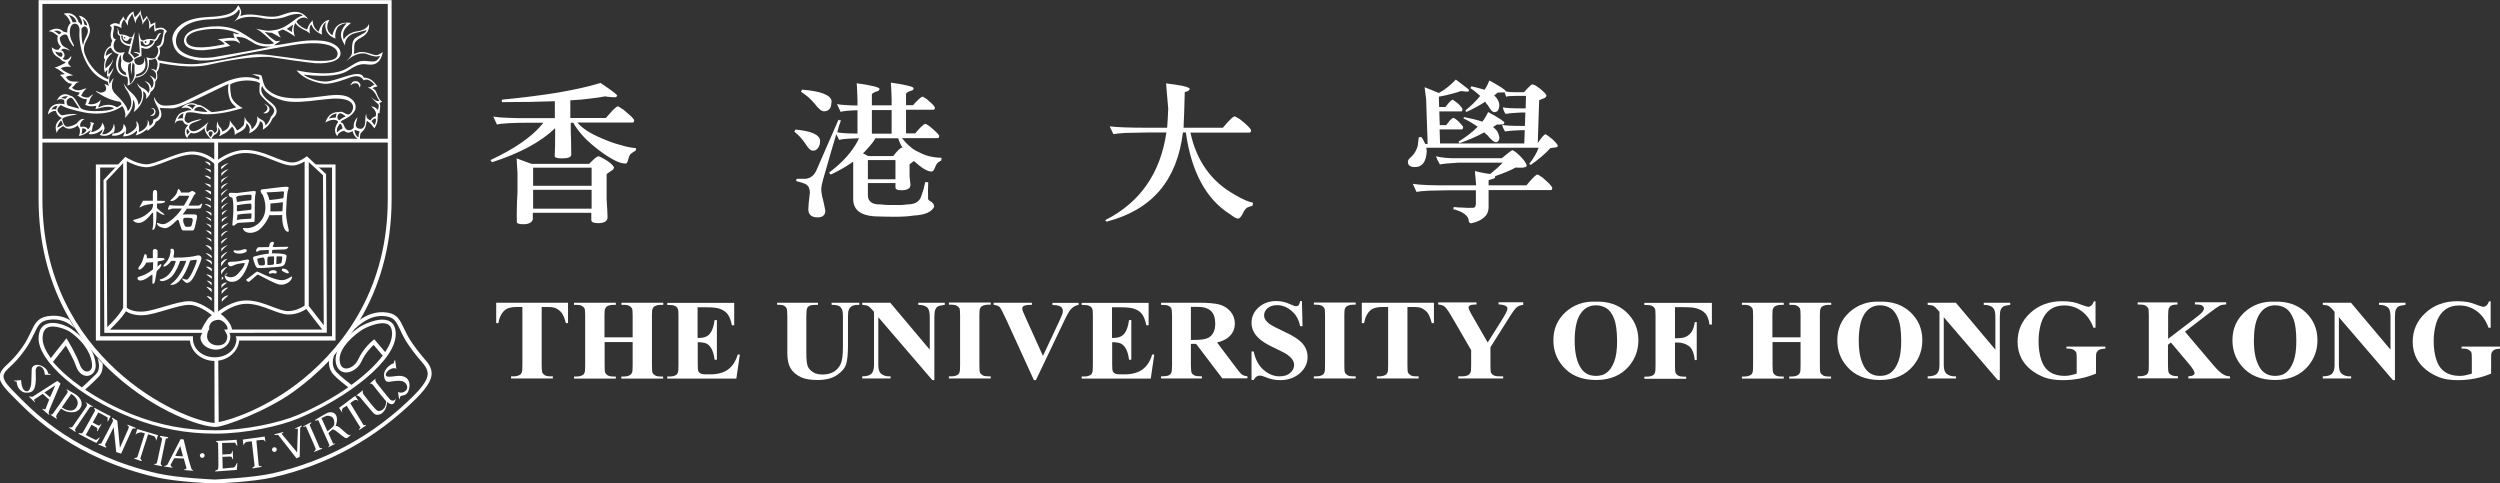 <svg width="357" height="69" viewBox="0 0 357 69" fill="none" xmlns="http://www.w3.org/2000/svg">
<rect x="0" y="0" width="357" height="69" fill="#333333" stroke="none"/>
<g clip-path="url(#clip0_2440_5291)">
<path d="M30.224 42.966V42.574C30.224 42.574 30.027 42.291 29.502 42.27C29.742 42.509 30.224 42.966 30.224 42.966Z" fill="white"/>
<path d="M30.224 41.727V41.27C30.224 41.27 29.853 40.965 29.459 40.965C29.809 41.27 30.224 41.727 30.224 41.727Z" fill="white"/>
<path d="M30.224 40.747V40.377C30.224 40.377 30.005 40.116 29.502 40.051C29.874 40.355 30.224 40.747 30.224 40.747Z" fill="white"/>
<path d="M30.246 39.811V39.463C30.246 39.463 29.918 39.18 29.436 39.18C29.852 39.484 30.246 39.811 30.246 39.811Z" fill="white"/>
<path d="M30.245 38.743V38.395C30.245 38.395 29.961 38.025 29.393 38.09C29.874 38.416 30.245 38.743 30.245 38.743Z" fill="white"/>
<path d="M30.246 37.786C30.246 37.786 30.267 37.481 30.224 37.394C30.202 37.307 29.808 36.959 29.327 37.09C29.83 37.307 30.114 37.568 30.246 37.786Z" fill="white"/>
<path d="M30.224 36.871V36.566C30.224 36.566 29.809 36.109 29.35 36.174C29.787 36.436 30.224 36.871 30.224 36.871Z" fill="white"/>
<path d="M30.202 35.806V35.393C30.202 35.393 29.961 34.979 29.327 35.023C29.983 35.436 30.202 35.806 30.202 35.806Z" fill="white"/>
<path d="M30.18 34.522V34.218C30.18 34.218 29.896 33.913 29.415 33.935C29.852 34.174 30.18 34.522 30.18 34.522Z" fill="white"/>
<path d="M30.18 33.542V33.237C30.18 33.237 30.027 32.932 29.371 32.889C29.787 33.172 30.18 33.542 30.18 33.542Z" fill="white"/>
<path d="M30.136 32.541V32.237C30.136 32.237 29.961 31.997 29.393 31.91C29.874 32.215 30.136 32.541 30.136 32.541Z" fill="white"/>
<path d="M30.137 31.584V31.323C30.137 31.323 29.787 30.996 29.371 30.996C29.787 31.257 30.137 31.584 30.137 31.584Z" fill="white"/>
<path d="M30.18 30.82V30.406C30.18 30.406 29.721 30.123 29.327 30.102C29.939 30.493 30.18 30.82 30.18 30.82Z" fill="white"/>
<path d="M30.093 29.689V29.406C30.093 29.406 29.808 29.101 29.218 29.145C29.786 29.406 30.093 29.689 30.093 29.689Z" fill="white"/>
<path d="M30.115 28.753V28.405C30.115 28.405 29.896 28.165 29.24 28.187C29.546 28.317 30.006 28.557 30.115 28.753Z" fill="white"/>
<path d="M30.137 27.773V27.381C30.137 27.381 29.852 27.12 29.262 27.142C29.808 27.534 30.137 27.773 30.137 27.773Z" fill="white"/>
<path d="M30.071 26.771V26.401C30.071 26.401 29.59 26.184 29.218 26.184C29.721 26.51 30.071 26.771 30.071 26.771Z" fill="white"/>
<path d="M30.071 25.642V25.359C30.071 25.359 29.655 24.967 29.218 25.119C29.677 25.337 30.071 25.642 30.071 25.642Z" fill="white"/>
<path d="M30.093 24.64V24.27C30.093 24.27 29.612 24.03 29.24 24.074C29.7 24.226 30.093 24.64 30.093 24.64Z" fill="white"/>
<path d="M30.027 23.703V23.354C30.027 23.354 29.83 23.05 29.218 23.071C29.677 23.333 30.027 23.703 30.027 23.703Z" fill="white"/>
<path d="M31.58 39.2C31.58 39.2 32.127 38.286 32.477 38.134C32.083 38.047 31.58 38.634 31.58 38.634V39.2Z" fill="white"/>
<path d="M31.58 36.982C31.58 36.982 32.105 36.264 32.499 35.959C32.083 36.024 31.602 36.568 31.602 36.568L31.58 36.982Z" fill="white"/>
<path d="M31.602 35.936C31.602 35.936 31.973 35.305 32.52 35.044C32.192 35 31.602 35.501 31.602 35.501V35.936Z" fill="white"/>
<path d="M31.602 34.826C31.602 34.826 32.17 34.216 32.498 33.955C32.083 33.999 31.602 34.477 31.602 34.477V34.826Z" fill="white"/>
<path d="M31.624 33.847C31.624 33.847 31.93 33.238 32.564 32.976C32.127 32.911 31.624 33.434 31.624 33.434V33.847Z" fill="white"/>
<path d="M31.645 32.715C31.645 32.715 32.148 32.193 32.63 31.888C32.564 31.844 31.799 32.084 31.667 32.389C31.645 32.65 31.645 32.715 31.645 32.715Z" fill="white"/>
<path d="M31.667 31.736C31.667 31.736 32.104 31.148 32.52 30.952C32.214 30.887 31.667 31.322 31.667 31.322V31.736Z" fill="white"/>
<path d="M31.689 30.733C31.689 30.733 32.236 30.102 32.52 29.949C31.974 30.102 31.689 30.385 31.689 30.385V30.733Z" fill="white"/>
<path d="M31.645 29.928C31.645 29.928 32.017 29.254 32.608 28.971C32.061 29.079 31.645 29.558 31.645 29.558V29.928Z" fill="white"/>
<path d="M31.646 28.993C31.646 28.993 32.039 28.405 32.586 28.057C32.061 28.1 31.624 28.644 31.624 28.644L31.646 28.993Z" fill="white"/>
<path d="M31.602 27.991C31.602 27.991 32.061 27.295 32.564 27.034C32.214 27.012 31.602 27.643 31.602 27.643V27.991Z" fill="white"/>
<path d="M31.602 27.035C31.602 27.035 31.995 26.447 32.586 26.164C32.017 26.186 31.623 26.643 31.623 26.643L31.602 27.035Z" fill="white"/>
<path d="M31.602 26.141C31.602 26.141 31.973 25.488 32.629 25.184C32.039 25.314 31.602 25.706 31.602 25.706V26.141Z" fill="white"/>
<path d="M31.623 25.118C31.623 25.118 31.93 24.683 32.629 24.16C31.973 24.291 31.602 24.748 31.602 24.748L31.623 25.118Z" fill="white"/>
<path d="M31.602 24.181C31.602 24.181 32.302 23.485 32.63 23.289C32.083 23.398 31.58 23.833 31.58 23.833L31.602 24.181Z" fill="white"/>
<path d="M31.667 43.119V42.705C31.667 42.705 32.104 42.139 32.629 42.205C32.389 42.357 31.755 42.944 31.667 43.119Z" fill="white"/>
<path d="M31.645 41.988V41.574C31.645 41.574 32.083 41.008 32.608 41.074C32.367 41.204 31.733 41.814 31.645 41.988Z" fill="white"/>
<path d="M31.624 41.138V40.703C31.624 40.703 31.908 40.289 32.433 40.355C32.193 40.507 31.712 40.942 31.624 41.138Z" fill="white"/>
<path d="M31.667 40.028L31.929 39.702L31.755 39.527L31.667 39.571V40.028Z" fill="white"/>
<path d="M32.083 39.224H32.302L32.52 38.984C32.498 39.006 32.28 39.05 32.083 39.224Z" fill="white"/>
<path d="M31.58 38.048C31.58 38.048 32.127 37.134 32.477 36.981C32.083 36.894 31.58 37.482 31.58 37.482V38.048Z" fill="white"/>
<path d="M5.512 0.021V28.449C5.512 41.095 11.46 49.083 16.468 53.567C22.264 58.769 28.672 60.968 30.793 60.968C31.996 60.968 38.032 58.704 41.815 56.005C48.617 51.151 55.921 42.423 55.921 28.449V0.021H5.512ZM55.374 28.449C55.374 40.856 49.426 49.105 43.324 54.09C38.294 58.203 33.024 59.967 31.23 60.271L31.165 51.26C30.968 51.26 30.793 51.216 30.618 51.151L30.64 60.402C25.938 60.075 6.058 51.238 6.058 28.449C6.058 28.449 6.058 20.852 6.058 20.352H30.596V45.753C30.684 45.666 30.859 45.622 31.143 45.579V20.352H55.374C55.374 20.852 55.374 28.449 55.374 28.449ZM55.374 19.807H6.058V0.566H55.374V19.807Z" fill="white"/>
<path d="M17.408 23.486H13.69V48.627C13.69 48.627 26.747 48.627 27.118 48.627C27.271 50.259 28.802 51.543 30.639 51.543C32.477 51.543 33.986 50.259 34.16 48.627C34.532 48.627 47.916 48.627 47.916 48.627V23.486H47.698H44.461L45.576 23.922C46.211 23.922 47.129 23.922 47.413 23.922C47.413 24.335 47.413 47.582 47.413 48.017C46.998 48.017 33.657 48.017 33.657 48.017C33.657 48.017 33.767 48.278 33.767 48.409C33.723 49.955 32.345 51.021 30.661 51.021C28.977 51.021 27.578 49.911 27.556 48.409V48.017C27.556 48.017 14.74 48.017 14.303 48.017C14.303 47.604 14.303 24.357 14.303 23.922C14.609 23.922 15.79 23.922 16.424 23.922L17.408 23.486Z" fill="white"/>
<path d="M6.517 46.32C5.883 46.625 5.555 47.256 5.511 48.17C5.336 51.544 11.307 56.703 18.83 59.663C22.701 61.187 26.594 61.926 30.727 61.926C35.145 61.926 40.087 60.816 42.668 59.728C49.622 56.79 56.708 51.435 56.511 47.539C56.468 46.69 56.161 46.124 55.571 45.841C54.149 45.145 51.656 46.472 51.263 46.755C48.966 48.322 47.764 50.107 47.938 51.631C48.048 52.502 48.507 53.068 49.185 53.176C50.082 53.307 51.153 52.632 51.612 51.631C52.159 50.412 52.99 49.585 53.362 49.258C53.624 49.563 54.477 50.564 54.652 50.782C53.646 52.132 52.094 53.568 50.191 54.961C49.929 54.765 48.594 53.721 48.048 53.133C47.414 52.458 47.348 51.479 47.851 50.434C47.567 50.76 47.282 51.065 46.998 51.392C46.889 52.197 47.107 52.937 47.654 53.525C48.179 54.09 49.294 54.983 49.732 55.309C47.632 56.768 45.139 58.161 42.449 59.293C39.912 60.359 35.057 61.448 30.705 61.448C26.637 61.448 22.81 60.729 19.005 59.227C16.512 58.248 14.15 56.986 12.16 55.636C12.597 55.244 13.625 54.308 14.106 53.786C14.543 53.307 14.719 52.654 14.653 51.914C14.412 51.653 14.15 51.392 13.909 51.108C14.259 52.044 14.216 52.893 13.713 53.416C13.188 53.96 12.05 55.005 11.7 55.331C9.995 54.134 8.573 52.872 7.567 51.675C7.764 51.413 9.054 49.803 9.404 49.345C9.754 49.955 10.498 51.239 10.848 52.262C11.263 53.459 12.05 53.764 12.619 53.655C13.253 53.546 13.691 52.937 13.669 52.175C13.647 50.804 12.728 48.714 10.279 47.038C9.951 46.733 7.851 45.667 6.517 46.32ZM53.45 48.453L53.253 48.605C53.209 48.649 51.919 49.65 51.131 51.37C50.782 52.132 49.929 52.719 49.294 52.61C48.726 52.523 48.551 51.979 48.507 51.544C48.354 50.238 49.513 48.605 51.591 47.169C52.05 46.842 54.281 45.776 55.352 46.298C55.746 46.494 55.965 46.908 55.986 47.539C55.986 47.582 55.986 47.626 55.986 47.669C55.986 48.453 55.637 49.324 55.002 50.281C54.674 49.89 53.45 48.453 53.45 48.453ZM13.144 52.132C13.166 52.697 12.86 53.002 12.531 53.046C12.182 53.111 11.679 52.872 11.372 52.001C10.869 50.564 9.732 48.714 9.688 48.627L9.492 48.301C9.492 48.301 7.611 50.695 7.261 51.13C6.495 50.107 6.08 49.15 6.08 48.301C6.08 48.257 6.08 48.214 6.08 48.17C6.124 47.452 6.342 46.995 6.78 46.777C7.786 46.298 9.623 47.125 9.995 47.386C12.269 48.997 13.122 50.869 13.144 52.132ZM61.541 52.697C61.366 52.132 61.104 51.805 60.601 51.239C60.207 50.782 59.661 50.129 58.895 49.041C58.305 48.214 57.977 47.495 57.67 46.864C57.124 45.71 56.73 44.861 55.352 44.644C53.756 44.383 52.378 44.927 51.219 45.797C50.847 46.407 50.475 46.995 50.06 47.561C51.459 46.102 53.122 44.818 55.243 45.188C56.336 45.384 56.621 45.993 57.146 47.103C57.43 47.735 57.802 48.496 58.414 49.367C59.201 50.477 59.748 51.13 60.164 51.609C60.645 52.175 60.842 52.414 60.995 52.893C61.213 53.568 61.104 54.482 59.048 56.528C53.428 62.122 46.648 65.844 38.862 67.608C36.041 68.239 30.749 68.457 30.683 68.478C30.661 68.478 25.347 68.261 22.526 67.608C11.066 65.017 5.03 58.988 3.04 57.007L2.931 56.898C1.072 55.048 0.306 54.243 0.547 53.481C0.656 53.111 0.941 52.85 1.4 52.414C1.947 51.914 2.668 51.217 3.609 49.89C4.221 49.041 4.571 48.257 4.877 47.648C5.402 46.538 5.708 45.885 6.824 45.689C8.529 45.406 9.688 45.972 10.694 46.908C10.432 46.516 10.191 46.102 9.951 45.689C9.076 45.188 8.048 44.949 6.736 45.166C5.358 45.406 4.943 46.255 4.396 47.43C4.09 48.061 3.762 48.779 3.171 49.607C2.275 50.891 1.553 51.544 1.028 52.044C0.547 52.502 0.197 52.828 0.022 53.35C-0.328 54.482 0.634 55.418 2.537 57.312L2.646 57.421C4.658 59.423 10.782 65.54 22.395 68.174C25.26 68.826 30.443 69.044 30.661 69.044C30.902 69.044 36.085 68.826 38.95 68.174C46.823 66.389 53.69 62.601 59.398 56.942C61.301 55.026 61.891 53.851 61.541 52.697Z" fill="white"/>
<path d="M21.433 16.565C21.433 16.565 21.936 16.63 22.089 16.347C22.242 16.064 22.264 15.803 22.067 15.585C21.892 15.368 21.52 15.433 21.52 15.433C21.52 15.433 21.936 15.52 21.979 15.738C22.045 15.955 22.132 16.173 21.433 16.565Z" fill="white"/>
<path d="M50.016 12.234C50.016 12.234 50.475 11.733 51 11.929C51.24 12.016 51.371 12.43 51.328 12.539C51.328 12.539 51.59 12.212 51.415 11.973C51.24 11.711 51.087 11.516 50.475 11.624C50.169 11.777 50.016 12.234 50.016 12.234Z" fill="white"/>
<path d="M37.703 14.801C37.703 14.801 38.884 15.476 37.594 16.15C38.184 16.368 38.644 15.758 38.447 15.367C38.25 14.975 37.703 14.801 37.703 14.801Z" fill="white"/>
<path d="M54.215 14.823C54.434 15.258 54.128 15.868 54.215 16.195C53.909 16.042 53.953 16.26 53.953 16.543C53.953 16.826 53.909 16.826 53.909 17C53.931 17.174 53.909 17.696 53.45 18.328C52.991 17.631 52.838 17.588 52.4 17.239C52.203 17.783 52.378 18.284 51.569 18.937C51.329 19.22 51.416 20.047 51.416 20.047C51.416 20.047 50.541 19.655 50.344 18.719C49.995 18.893 49.732 19.133 49.12 18.676C48.639 18.763 48.136 19.133 48.201 19.481C47.873 19.089 47.589 18.523 48.201 17.544C48.551 17.239 47.589 16.76 46.474 17.5C46.648 16.826 47.195 15.955 48.398 15.999C49.01 15.803 49.251 16.347 49.754 16.347C50.257 16.347 51.504 14.236 48.332 14.083C46.167 13.974 42.078 15.128 39.869 14.17C39.869 14.17 38.032 13.67 37.441 12.277C37.026 12.951 37.594 13.844 38.469 14.453C39.322 15.063 40.044 15.933 38.95 16.891C38.797 17.022 38.688 17.849 37.529 18.523C37.682 17.609 37.376 17.305 37.113 17.348C37.113 17.348 36.938 18.502 35.56 19.046C35.823 18.349 35.56 17.914 35.189 17.566C35.167 18.132 35.014 18.48 34.008 18.959C33.658 19.089 33.527 19.307 33.527 19.307C33.527 19.307 33.57 18.349 33.133 18.088C32.718 18.545 32.411 18.937 31.865 19.155C31.646 19.242 31.493 19.438 31.274 19.438C31.274 19.438 31.799 18.828 31.099 18.175C31.012 18.088 31.558 18.828 30.596 19.264C30.334 19.503 30.181 19.873 30.181 19.873C30.181 19.873 29.656 19.481 29.35 18.85C29.218 18.589 29.218 18.241 29.218 18.241C29.218 18.241 28.125 19.351 27.294 18.959C27.119 19.089 26.703 19.525 26.769 19.742C26.266 19.242 26.288 18.458 26.747 18.001C26.9 17.87 26.791 17.827 26.791 17.827C26.791 17.827 26.353 17.87 26.091 17.218C25.588 17.196 25.216 17.174 24.954 17.675C25.041 17.043 25.369 16.086 26.332 15.955C26.332 15.955 26.878 15.672 27.338 15.759C27.272 15.52 26.725 15.237 25.916 15.454C26.069 15.171 27.141 14.323 28.234 14.976C28.803 14.867 29.94 15.912 30.246 16.02C31.165 15.955 32.914 15.629 33.68 15.346C33.833 15.302 33.374 15.106 33.024 14.584C32.674 14.061 32.455 12.777 32.63 12.102C32.739 11.928 32.499 12.037 32.083 12.233C31.865 12.342 30.246 13.125 28.606 13.909C26.944 14.693 25.304 15.476 24.538 15.476C24.254 15.476 22.876 15.433 22.789 15.411C23.095 16.02 23.357 16.913 22.22 17.413C22.089 18.045 21.717 18.066 21.061 18.719C21.061 18.719 21.105 18.393 20.974 18.48C20.842 18.567 20.164 19.177 19.355 19.329C19.705 18.828 19.53 18.632 19.53 18.632C19.53 18.632 18.918 19.481 17.562 19.481C17.737 19.089 17.868 18.741 17.868 18.741C17.868 18.741 17.059 19.568 15.965 19.351C16.162 18.959 16.162 18.872 16.162 18.872C16.162 18.872 15.375 19.721 14.238 19.264C14.653 18.828 14.653 18.458 14.653 18.458C14.653 18.458 13.822 19.329 12.663 19.155C12.925 18.719 12.947 18.545 12.947 18.545C12.947 18.545 12.094 19.329 11.263 19.416C11.526 18.785 11.395 18.458 11.329 18.262C11.329 18.262 11.088 18.066 11.132 17.87C10.935 18.088 9.82 18.828 9.033 18.001C8.77 18.175 8.245 18.393 8.114 19.002C7.895 18.328 7.72 17.609 8.814 16.869C8.836 16.782 8.202 16.717 7.983 15.846C7.589 15.803 7.261 15.955 6.846 16.347C6.933 15.302 7.742 14.562 9.208 14.889C9.164 14.279 9.164 14.279 9.164 14.279C9.164 14.279 8.464 13.931 8.114 14.41C8.289 13.887 8.923 13.06 10.039 13.67C10.717 13.691 11.198 15.128 11.591 15.498C11.591 15.498 12.138 15.868 13.516 15.868C14.894 15.868 15.681 15.781 16.293 15.476C15.528 14.932 14.15 15.498 13.625 15.585C13.735 15.171 13.757 15.106 13.757 15.106C13.757 15.106 12.729 15.346 12.138 14.932C12.379 14.671 12.401 14.148 12.401 14.148C12.401 14.148 11.854 14.236 11.242 13.735C11.066 13.691 11.001 13.691 11.001 13.691C11.001 13.691 11.373 13.495 11.351 13.213C10.717 13.147 9.907 12.799 9.776 12.603C9.929 12.364 10.192 12.298 10.257 11.972C9.798 11.928 9.448 11.732 8.858 10.97C8.617 10.731 8.573 10.688 8.552 10.688C8.595 10.688 9.164 10.579 9.273 10.579C8.88 10.361 8.464 9.882 7.786 9.665C8.333 9.534 9.055 9.099 9.317 8.99C9.361 8.837 9.361 8.816 9.361 8.816C9.361 8.816 9.033 8.946 8.53 8.337C7.961 7.989 7.48 7.749 7.392 6.748C7.917 7.183 8.136 7.14 8.398 7.074C8.486 6.813 8.726 6.683 8.726 6.683C8.726 6.683 8.005 6.182 8.245 5.094C7.786 4.832 7.655 4.506 6.933 4.462C7.48 4.179 8.289 3.766 9.076 4.528C9.492 4.636 9.601 4.636 9.601 4.636C9.601 4.636 9.536 3.788 10.082 3.287C9.754 2.46 9.579 2.329 9.098 1.959C9.645 1.785 10.76 1.742 11.242 3.2C11.438 3.222 11.548 3.548 11.548 3.635C11.701 3.505 11.788 3.33 11.657 2.96C11.526 2.59 11.263 2.242 11.263 2.242C11.263 2.242 12.422 2.286 12.772 3.875C12.969 4.375 12.816 4.898 12.291 5.877C11.766 6.857 12.029 7.553 12.248 8.032C12.444 8.511 13.275 10.405 15.462 11.341C15.462 11.341 15.462 11.101 15.528 10.927C15.594 10.753 15.309 11.123 15.287 10.818C15.265 10.513 15.331 10.165 15.331 9.947C15.2 10.056 14.981 10.318 15.025 10.426C14.762 10.013 14.872 8.837 14.981 8.598C15.091 8.359 14.784 8.533 14.85 8.076C14.916 7.618 15.112 6.857 15.812 6.574C15.878 6.138 15.944 5.964 16.031 5.812C15.768 5.42 15.747 5.05 15.856 4.506C15.965 3.962 16.009 3.896 15.768 3.744C15.506 3.592 16.14 3.352 16.315 3.309C16.49 3.287 16.884 3.352 17.059 3.505C17.103 2.895 17.365 2.852 17.453 2.634C17.518 2.482 17.606 2.329 17.606 2.329C17.606 2.329 17.737 2.765 17.999 2.96C18.13 2.416 18.502 1.894 19.071 1.633C19.071 1.872 19.136 2.307 19.29 2.438C19.29 2.438 19.639 2.155 19.858 1.85C20.077 1.546 20.055 1.371 20.055 1.371C20.055 1.371 20.099 1.829 20.164 2.068C20.252 2.286 20.427 2.786 20.449 2.917C20.602 2.699 20.886 2.373 20.974 2.286C21.061 2.199 20.952 2.373 21.105 2.59C21.258 2.808 21.52 3.2 21.52 3.505C21.717 3.418 22.089 3.243 22.176 3.156C22.154 3.505 22.22 4.092 22.22 4.092C22.22 4.092 23.007 3.809 23.379 4.049C23.751 4.31 23.838 4.462 23.838 4.462C23.838 4.462 23.51 4.811 23.467 5.202C23.423 5.594 23.51 6.4 22.767 6.835C22.832 7.227 23.029 7.64 22.461 8.337C22.504 8.402 22.592 8.554 22.679 8.62C23.007 8.663 25.894 9.294 28.081 9.142C30.268 8.99 35.167 7.814 36.72 7.749C38.272 7.684 43.412 8.642 45.008 8.685C46.605 8.729 48.267 8.75 48.201 7.64C48.136 6.53 46.233 5.921 43.018 6.269C41.575 6.421 36.545 7.379 34.62 7.749C32.696 8.119 29.853 8.924 27.884 8.554C25.916 8.184 24.779 7.51 24.604 5.594C24.56 5.202 24.997 2.982 28.65 2.525C29.7 2.394 30.399 2.416 31.077 2.329C32.739 2.112 33.548 1.785 34.008 0.74C34.73 1.676 34.336 2.155 34.314 2.307C35.014 2.024 35.692 2.024 36.588 2.133C37.485 2.242 38.6 2.525 39.694 2.307C40.766 2.068 42.712 0.806 44.046 2.786C43.412 2.177 42.559 2.699 42.34 3.091C42.559 3.548 43.149 3.962 43.849 4.223C44.09 3.439 44.483 3.069 44.658 2.895C44.658 2.895 44.571 3.94 45.511 4.528C45.511 4.528 45.817 3.026 47.042 2.83C46.648 3.526 46.474 4.419 47.48 5.05C47.742 3.657 48.573 3.069 50.126 3.265C49.645 3.766 48.704 4.201 49.076 5.659C49.076 5.659 49.623 4.636 51.044 4.462C52.466 4.288 52.684 3.418 52.684 3.418C52.684 3.418 52.969 4.636 51.591 5.355C50.213 6.073 50.716 6.465 50.541 7.618C50.498 7.836 51.001 7.444 51.525 7.423C52.619 7.379 53.472 8.076 54.019 7.814C54.565 7.553 54.653 7.423 54.653 7.423C54.653 7.423 54.5 9.142 53.056 9.229C52.116 9.294 51.678 8.729 49.732 10.056C48.792 10.709 46.845 11.058 43.412 10.666C43.215 10.644 44.768 11.623 46.43 11.645C48.092 11.667 51.438 9.643 51.941 11.079C53.078 11.101 53.537 11.906 53.909 12.342C53.275 12.451 53.209 12.603 53.209 12.603C53.209 12.603 53.559 12.777 53.691 13.06C53.822 13.343 54.106 14.279 54.587 14.54C54.303 14.649 54.128 14.649 54.215 14.823ZM33.352 4.702C33.352 4.702 33.702 4.919 34.183 4.876C34.183 4.876 32.083 3.548 28.234 4.419C27.95 4.484 26.397 4.898 26.616 5.899C26.835 6.9 28.781 7.031 32.105 6.312C32.105 6.312 31.733 5.812 31.077 5.616C32.521 5.42 33.264 5.311 33.527 5.485C33.242 4.919 33.352 4.702 33.352 4.702ZM36.742 6.03C37.376 6.291 38.404 6.443 39.147 6.182C38.447 5.572 37.288 4.397 36.545 4.092C37.901 4.375 38.163 4.484 39.278 4.288C40.416 4.114 41.334 3.374 41.793 3.047C42.231 2.721 42.712 2.307 43.215 2.242C43.127 1.959 42.231 1.85 41.072 2.286C40.787 2.394 39.541 2.917 37.66 2.634C37.551 2.612 35.036 1.894 33.439 3.091C33.439 3.091 34.576 1.981 34.139 1.328C33.767 1.72 33.636 2.547 30.356 2.743C29.743 2.786 26.791 2.721 25.479 4.636C25.369 4.789 24.494 6.378 25.982 7.401C27.469 8.424 29.393 8.337 30.662 8.141C31.93 7.945 38.207 6.813 38.819 6.639C38.819 6.639 37.398 6.791 36.392 6.247C35.386 5.681 35.145 5.311 33.767 5.246C33.767 5.551 34.292 5.899 34.27 6.225C34.27 6.225 33.877 5.834 33.352 5.812C32.805 5.768 31.996 5.877 31.996 5.877C31.996 5.877 32.674 6.378 32.892 6.53C32.674 6.617 31.23 6.965 29.218 7.161C28.694 7.205 26.485 7.248 26.288 5.964C26.2 5.442 26.528 4.506 28.059 4.136C28.781 3.962 29.59 3.809 30.53 3.766C31.471 3.722 33.002 3.809 34.227 4.506C35.407 5.159 36.129 5.768 36.742 6.03ZM11.81 2.699C11.876 2.895 12.051 3.265 12.029 3.505C12.029 3.505 12.335 3.57 12.422 3.657C12.51 3.744 12.422 3.069 11.81 2.699ZM11.898 6.4C11.898 6.4 11.898 6.008 12.226 5.398C12.554 4.811 12.772 4.092 12.182 3.788C12.007 3.7 11.635 3.983 11.635 4.158C11.635 4.179 11.635 6.334 11.898 6.4ZM10.389 3.2C10.389 3.2 10.695 3.135 10.914 3.178C10.914 3.178 10.87 2.351 9.776 2.133C10.126 2.46 10.389 3.2 10.389 3.2ZM8.442 4.919C8.442 4.919 8.617 4.811 8.77 4.658C8.355 4.223 7.72 4.419 7.72 4.419C8.049 4.593 8.442 4.919 8.442 4.919ZM8.573 7.488C8.398 7.553 7.917 7.357 7.917 7.357C7.852 7.597 8.661 8.359 8.858 8.032C9.055 7.684 8.748 7.401 8.573 7.488ZM16.709 15.324C17.234 15.063 17.365 14.867 17.365 14.867C17.365 14.867 17.234 14.54 17.081 14.518C16.928 14.497 15.55 14.366 13.713 13.082C13.582 12.995 13.844 12.995 14.15 13.169C14.456 13.321 14.916 13.147 15.069 12.951C15.222 12.755 15.2 12.385 14.916 12.037C15.134 11.993 15.659 12.364 15.55 12.189C15.55 12.189 15.397 11.863 15.397 11.667C14.631 11.384 12.772 10.688 11.723 7.466C11.635 7.227 11.242 5.616 11.351 4.484C11.438 3.635 10.892 3.113 10.323 3.505C9.951 3.766 9.732 5.006 10.389 6.138C10.695 6.661 10.542 6.748 10.389 6.53C10.389 6.53 10.126 6.182 9.929 5.834C9.689 5.398 9.711 4.963 9.339 4.919C9.055 4.876 8.486 5.246 8.53 5.529C8.552 5.79 8.792 6.552 9.251 6.726C9.711 6.9 9.995 7.27 9.995 7.27C9.995 7.27 9.229 6.813 8.901 7.009C8.573 7.227 8.945 7.27 8.989 7.335C9.033 7.401 9.47 7.901 9.011 8.315C8.901 8.424 9.229 8.641 9.579 8.511C9.929 8.38 10.148 7.989 10.148 7.989C10.148 7.989 10.301 8.337 9.776 8.794C9.623 9.229 9.995 9.316 10.17 9.556C10.17 9.556 9.361 9.403 8.705 9.73C8.858 10.143 10.345 10.709 10.432 10.753C10.52 10.796 9.601 10.775 9.426 11.014C9.667 11.406 9.929 11.645 10.563 11.645C11.198 11.645 11.373 11.711 11.373 11.711C11.373 11.711 10.957 11.711 10.76 12.015C10.563 12.32 10.279 12.516 10.279 12.516C10.279 12.516 10.607 12.973 11.373 12.886C11.766 12.842 12.094 12.559 12.357 12.668C12.357 12.668 12.116 12.755 11.854 13.191C11.591 13.648 11.591 13.648 11.591 13.648C11.591 13.648 11.876 13.931 12.51 13.931C12.838 13.931 12.816 13.626 13.341 13.495C13.341 13.495 12.969 13.757 12.838 14.257C12.685 14.758 12.575 14.845 12.575 14.845C12.575 14.845 13.516 15.084 14.194 14.453C14.391 14.236 14.391 14.236 14.391 14.236C14.391 14.236 14.325 14.497 14.281 14.693C14.238 14.867 14.019 15.171 14.041 15.346C14.391 15.193 15.506 14.584 16.709 15.324ZM9.929 13.996C9.558 14.192 9.339 14.497 9.667 15.063C9.667 15.063 10.979 15.433 11.198 15.498C11.438 15.563 11.045 15.063 10.76 14.649C10.498 14.236 10.301 13.822 9.929 13.996ZM9.339 14.105C9.492 13.909 9.732 13.778 9.732 13.778C9.732 13.778 9.164 13.604 8.705 14.018C8.705 13.996 9.142 14.04 9.339 14.105ZM8.18 15.128C7.655 15.041 7.327 15.672 7.327 15.672C7.939 15.476 8.07 15.737 8.027 15.563C8.005 15.411 8.223 15.237 8.18 15.128ZM30.356 18.981C30.377 18.698 29.853 18.676 29.787 18.959C29.7 19.242 30.093 19.59 30.093 19.59C30.093 19.59 30.356 19.264 30.356 18.981ZM37.135 13.43C36.938 13.017 37.113 11.885 37.113 11.885C37.113 11.885 37.004 11.798 36.632 11.645C34.38 11.145 32.892 12.037 32.892 12.037C32.892 12.037 32.805 12.625 33.002 13.67C33.199 14.714 34.664 15.433 34.664 15.433C34.664 15.433 34.314 15.52 33.308 15.803C32.039 16.151 29.678 16.499 28.475 16.216C27.272 15.933 26.747 16.042 26.66 16.107C26.572 16.173 26.528 16.216 26.375 16.804C26.222 17.392 26.878 17.653 27.009 17.544C27.491 17.196 28.759 17 28.759 17C28.475 17.305 27.731 17.392 27.294 17.675C26.856 17.958 26.878 18.676 27.578 18.741C28.278 18.806 29.371 17.784 29.787 17.392C29.306 18.088 29.415 18.872 29.634 18.828C30.246 18.11 30.618 18.981 30.618 18.981C30.815 18.981 31.055 18.654 30.99 18.415C30.837 17.87 31.077 17.348 31.077 17.348C31.209 18.284 31.493 17.892 31.755 18.785C32.652 18.436 32.827 18.001 32.827 17.174C33.111 17.762 33.374 17.762 33.855 18.632C34.161 18.502 34.598 18.11 34.751 17.936C34.904 17.762 34.948 16.673 34.948 16.673C35.189 17.609 35.801 17.326 35.954 18.458C37.026 17.588 36.698 16.586 36.698 16.586C37.201 17.261 37.835 17 37.901 17.914C38.469 17.479 38.666 16.695 38.666 16.695C39.41 15.933 39.213 15.498 38.688 15.041C38.163 14.562 37.332 13.822 37.135 13.43ZM52.947 13.844C52.947 13.844 53.647 14.453 53.931 14.431C54.194 14.431 54.237 14.431 54.019 14.17C53.8 13.909 53.603 12.864 52.51 12.494C53.1 12.451 53.013 12.32 53.166 12.233C53.319 12.168 53.494 12.124 53.494 12.124C53.494 12.124 52.684 11.036 51.941 11.471C51.635 10.992 51.11 10.601 49.776 11.145C49.623 11.21 47.545 11.993 46.474 11.972C46.058 11.972 43.674 11.645 42.362 10.078C42.296 9.991 43.456 10.318 44.702 10.405C45.949 10.492 48.07 10.644 49.557 9.752C51.044 8.859 51.241 8.642 52.269 8.707C53.297 8.772 53.756 9.033 54.303 7.967C53.931 8.054 53.669 8.228 52.356 7.706C52.138 7.618 50.869 7.335 49.448 8.772C50.519 7.575 50.213 7.858 50.279 6.595C50.344 5.485 50.847 5.377 51.438 5.028C52.028 4.68 52.225 4.702 52.335 4.266C52.072 4.441 50.519 4.702 50.191 4.919C49.863 5.137 49.207 5.529 49.273 6.508C48.748 5.659 48.639 5.159 48.704 4.724C48.857 3.94 49.47 3.374 49.492 3.352C49.492 3.352 49.207 3.2 48.42 3.7C48.048 3.94 47.742 4.898 47.917 5.507C47.173 5.224 46.561 4.767 46.452 3.788C46.43 3.57 46.539 3.178 46.539 3.178C46.539 3.178 45.795 3.57 45.971 4.941C45.511 4.745 44.702 4.266 44.483 3.505C44.09 3.7 44.221 4.528 44.243 4.724C44.265 4.919 44.177 4.593 43.565 4.332C42.953 4.071 42.428 3.7 42.187 3.287C41.793 3.788 41.925 4.789 42.121 5.224C41.662 4.876 40.612 4.223 40.328 4.223C39.978 4.419 39.694 4.506 39.694 4.506C39.694 4.506 39.891 5.115 40.109 5.377C39.694 5.202 39.06 4.767 38.797 4.68C38.382 4.68 37.791 4.549 37.791 4.549C37.791 4.549 38.491 5.289 38.863 5.529C39.235 5.768 39.366 5.877 39.497 5.877C39.628 5.877 40.066 5.812 40.066 5.812C40.066 5.812 39.475 6.269 39.103 6.465C40.109 6.465 42.778 5.747 44.658 5.768C45.161 5.768 46.627 5.725 47.633 6.291C48.026 6.508 48.42 6.791 48.551 7.205C49.032 8.554 47.239 9.142 45.074 9.033C44.965 9.033 43.521 8.859 42.1 8.663C40.35 8.424 38.579 8.119 38.338 8.119C36.895 8.097 34.423 8.206 29.787 9.251C29.546 9.316 27.206 9.882 22.832 8.99C22.723 8.968 22.898 9.73 22.395 10.274C22.504 10.97 22.526 11.254 22.176 11.623C22.154 12.189 22.154 12.668 21.498 13.147C21.389 13.713 20.82 14.148 20.82 14.148C20.82 14.148 21.127 13.365 20.427 13.038C20.383 13.038 20.93 14.54 19.136 15.977C19.027 16.064 19.552 14.932 19.005 14.257C19.049 15.607 18.371 16.26 17.846 16.869C18.065 16.129 17.606 15.258 17.431 15.15C17.124 15.454 14.981 16.848 11.285 15.89C11.132 15.846 9.383 15.498 8.683 14.997C8.267 15.346 8.049 15.672 8.333 16.02C8.617 16.369 8.726 16.499 8.967 16.456C9.208 16.412 10.345 16.151 11.023 16.347C11.023 16.347 9.907 16.499 9.361 16.695C8.814 16.913 8.836 16.978 8.967 17.348C9.076 17.718 9.251 18.045 9.536 18.088C9.798 18.154 10.76 17.87 11.023 17.544C11.285 17.218 11.591 16.891 12.051 17C11.723 17.196 11.242 17.696 11.526 18.154C11.766 18.023 12.379 18.045 12.554 18.458C12.816 18.349 13.079 17.784 12.882 17.392C13.144 17.522 13.45 17.566 13.45 17.566C13.45 17.566 13.188 17.936 13.166 18.415C13.144 18.632 13.013 18.872 13.013 18.872C13.013 18.872 14.456 18.719 14.609 17.5C14.741 17.74 15.047 18.197 14.872 18.545C14.719 18.893 14.588 19.177 14.588 19.177C14.588 19.177 15.047 19.198 15.353 19.024C15.659 18.85 16.162 18.545 16.25 17.675C16.447 18.023 16.403 18.654 16.271 18.828C16.162 19.002 16.184 19.111 16.184 19.111C16.184 19.111 16.447 19.002 16.665 18.981C16.884 18.959 17.759 18.632 17.606 17.718C17.934 17.892 18.13 18.458 17.956 18.828C17.912 19.22 18.152 19.155 18.152 19.155C18.152 19.155 19.202 18.719 19.465 18.11C19.618 17.74 19.421 17.326 19.421 17.326C19.421 17.326 19.989 17.435 19.814 18.85C20.274 18.741 21.302 18.11 21.061 17.152C21.323 17.283 21.345 17.979 21.345 17.979C21.345 17.979 21.914 17.827 21.892 17.065C22.373 17 22.92 16.564 22.701 15.825C22.504 15.084 21.958 14.584 22.001 13.844C22.308 14.453 22.614 15.106 23.663 15.084C25.413 15.041 25.741 14.78 27.578 13.887C29.415 12.995 32.171 11.623 33.089 11.362C34.576 10.905 35.736 10.927 36.676 11.275C36.916 11.362 37.069 11.471 37.048 11.166C37.026 10.862 36.982 10.97 36.698 10.862C36.413 10.731 35.954 10.601 35.954 10.601C35.954 10.601 37.113 10.579 37.332 10.796C37.463 10.992 37.572 12.255 38.141 12.755C38.71 13.256 39.541 13.822 41.137 13.974C42.712 14.127 43.871 14.018 45.949 13.757C47.326 13.582 48.901 13.343 49.907 13.953C50.913 14.562 50.804 15.28 50.76 15.541C50.716 15.803 50.366 16.456 49.229 17.022C49.054 17.109 48.595 17.283 48.66 17.435C48.726 17.588 48.923 17.435 49.076 17.805C49.229 18.175 49.36 18.676 50.016 18.589C50.016 18.589 50.344 18.48 50.519 18.219C50.41 17.348 50.957 16.869 51.044 16.76C51.11 16.695 50.826 17.479 50.804 17.74C50.804 17.74 50.694 18.328 51.416 18.393C52.138 18.458 52.16 17.479 52.16 17.174C52.181 16.673 52.181 16.434 52.313 16.238C52.313 16.238 52.247 16.76 52.531 16.978C52.838 17.196 52.925 17.174 52.925 17.174C52.925 17.174 53.166 16.695 53.625 16.63C53.625 16.63 54.019 15.955 53.013 15.215C53.013 15.215 53.428 15.106 53.975 15.716C54.04 15.367 54.194 14.997 53.975 14.845C53.756 14.693 52.947 13.844 52.947 13.844ZM26.747 19.242C26.747 19.242 26.703 19.242 27.097 18.806C26.966 18.763 26.747 18.393 26.747 18.393C26.485 18.698 26.747 19.242 26.747 19.242ZM26.703 15.106C26.703 15.106 27.25 15.15 27.469 15.585C27.753 15.15 27.95 15.041 27.95 15.041C27.95 15.041 27.206 14.714 26.703 15.106ZM26.113 16.913C26.113 16.913 26.091 16.63 26.2 16.195C25.61 16.325 25.369 16.978 25.369 16.978C25.894 16.826 26.113 16.913 26.113 16.913ZM8.705 17.218C8.705 17.218 8.223 17.718 8.18 18.241C8.377 18.154 8.989 17.783 8.989 17.783C8.989 17.783 8.792 17.196 8.705 17.218ZM11.723 18.349C11.723 18.349 11.766 18.959 11.591 19.155C12.16 19.046 12.335 18.632 12.335 18.632C12.335 18.632 12.291 18.284 11.723 18.349ZM48.442 17.174C48.442 17.174 49.01 16.739 49.338 16.63C49.404 16.586 48.682 16.086 48.464 16.195C48.267 16.303 47.939 16.869 48.442 17.174ZM48.136 18.915C48.136 18.915 48.486 18.523 48.879 18.371C48.989 18.328 48.704 17.413 48.442 17.783C48.157 18.175 48.026 18.589 48.136 18.915ZM46.977 16.913C46.977 16.913 47.72 16.76 47.873 16.804C48.026 16.848 47.917 16.477 48.07 16.303C48.223 16.107 47.283 16.282 46.977 16.913ZM51.197 19.612C51.197 19.612 51.219 19.068 51.307 18.937C51.416 18.698 51.241 18.741 50.913 18.632C50.76 18.589 50.607 18.458 50.629 18.698C50.651 18.915 50.847 19.503 51.197 19.612ZM53.078 17.348C53.078 17.348 53.341 17.609 53.428 17.849C53.472 18.001 53.712 17.435 53.691 17.087C53.691 16.891 53.494 16.848 53.275 17.065C53.144 17.196 53.013 17.261 53.078 17.348ZM27.775 15.781C27.775 15.781 28.344 15.89 28.737 15.933C29.109 15.977 29.612 15.999 29.612 15.999C29.612 15.999 29.043 15.258 28.518 15.258C27.972 15.258 27.666 15.607 27.775 15.781ZM16.25 11.166C16.25 11.166 15.506 12.472 16.468 13.408C17.453 14.344 18.196 15.258 18.24 15.868C18.633 15.541 19.311 14.497 17.934 12.625C17.802 12.451 17.671 11.885 17.671 11.885C17.671 11.885 17.977 12.538 18.721 13.191C19.465 13.844 19.793 14.54 19.749 14.997C20.296 14.54 20.449 13.321 20.099 12.712C19.596 12.255 19.596 11.885 19.596 11.885C19.596 11.885 19.902 12.364 20.252 12.494C20.602 12.646 21.127 13.017 21.148 13.3C21.455 13.082 21.52 12.015 20.602 11.58C21.389 11.667 21.608 12.385 21.63 12.603C22.001 12.255 22.133 11.384 21.345 10.775C22.045 11.014 22.154 11.406 22.154 11.406C22.154 11.406 22.767 10.274 21.498 9.839C22.154 9.839 22.264 10.1 22.264 10.1C22.264 10.1 22.876 8.968 22.154 8.337C21.651 8.642 21.258 8.533 21.258 8.533C21.258 8.533 21.673 10.84 19.333 11.101C19.333 11.101 19.005 11.993 18.196 12.233C18.371 11.21 18.13 10.949 18.13 10.949C18.13 10.949 16.49 10.949 16.578 8.99C16.6 8.598 16.818 7.989 16.928 7.727C16.425 7.662 15.987 7.183 15.856 6.791C15.069 7.031 15.112 7.989 15.112 7.989C15.112 7.989 15.615 7.597 16.075 7.531C15.79 7.814 14.85 8.533 15.069 9.773C15.615 9.273 16.031 9.033 16.075 8.424C16.228 8.924 15.594 9.534 15.528 9.926C15.462 10.318 15.484 10.492 15.506 10.579C15.659 10.492 16.031 10.035 16.206 9.643C16.206 9.904 15.944 10.492 15.659 10.883C15.594 11.188 15.506 11.732 15.681 11.972C15.965 11.275 16.25 11.166 16.25 11.166ZM17.168 7.901C17.168 7.901 16.075 10.318 18.043 10.753C17.934 10.383 17.934 10.318 17.934 10.318C17.934 10.318 17.015 10.013 17.343 8.663C17.234 8.228 17.299 7.706 17.168 7.901ZM20.492 8.01C20.492 8.01 21.586 10.143 19.465 10.622L19.399 10.927C19.399 10.927 21.717 10.84 20.908 8.163C21.17 8.271 21.826 8.489 22.198 8.184C22.57 7.88 22.811 6.922 22.351 6.639C22.876 6.443 22.964 6.487 23.182 5.551C23.379 4.615 23.401 4.332 23.401 4.332C23.401 4.332 22.876 3.896 22.089 4.528C21.958 3.962 22.023 3.526 22.023 3.526C22.023 3.526 21.498 3.788 21.323 4.179C21.258 3.635 21.433 3.047 20.974 2.569C20.711 3.113 20.471 3.069 20.383 3.592C20.274 2.59 20.011 2.329 20.011 2.003C19.727 2.46 19.355 2.786 19.355 3.374C19.158 2.634 18.896 2.09 18.896 1.937C18.59 2.525 18.174 2.808 18.284 3.657C18.043 3.396 18.021 3.135 17.693 2.765C17.409 3.135 17.234 3.766 17.387 4.027C16.971 3.766 16.49 3.635 16.25 3.657C16.381 4.332 15.725 5.442 16.578 5.638C15.987 6.095 15.987 7.967 17.824 7.423C17.562 7.814 17.124 8.685 18.305 8.924C18.743 9.012 19.049 8.467 19.049 8.467C19.049 8.467 18.721 7.88 18.305 7.618C18.502 6.813 18.612 6.595 18.612 6.595C18.612 6.595 17.059 6.552 17.146 5.137C16.818 4.963 16.753 4.811 16.818 4.419C16.884 4.245 16.665 4.136 16.687 4.005C16.884 4.223 16.971 4.31 16.993 4.636C17.015 4.963 17.19 4.919 17.365 4.919C17.671 4.919 18.327 5.115 18.546 5.333C18.765 5.333 18.852 5.333 18.852 5.333C18.852 5.333 19.18 4.811 19.224 4.528C19.246 5.072 19.071 5.485 18.612 7.575C18.612 7.575 19.18 8.076 19.18 8.271C19.18 8.271 19.749 7.967 19.88 7.88C19.836 7.662 19.355 7.531 19.049 7.51C19.399 7.292 19.968 7.597 19.968 7.597C19.968 7.597 19.946 6.704 19.858 5.921C19.771 5.137 19.836 4.593 19.836 4.593C19.836 4.593 19.989 5.551 20.164 5.659C20.339 5.768 20.471 5.834 20.667 5.703C20.864 5.572 21.542 5.507 22.045 5.638C22.286 5.659 22.439 4.963 22.657 4.811C22.876 4.658 23.051 4.724 23.051 4.724C23.051 4.724 22.811 4.832 22.679 5.202C22.548 5.572 22.286 5.877 22.111 5.877C22.111 6.334 21.433 6.922 21.017 6.965C20.602 7.009 20.186 6.791 20.186 6.791L20.208 8.01C20.208 8.01 19.093 8.359 19.158 8.598C19.224 8.837 19.29 9.338 19.946 9.273C20.602 9.207 20.733 8.642 20.492 8.01ZM18.94 8.924C18.94 8.924 18.896 9.12 18.874 9.316C18.83 9.643 18.83 10.361 18.743 10.709C18.765 10.426 18.677 10.252 18.677 9.86C18.677 9.469 18.721 8.946 18.721 8.946L18.327 9.207C18.327 9.207 18.349 9.142 18.284 9.621C18.218 10.1 18.524 11.232 18.546 11.993C18.94 11.711 19.268 10.949 19.224 10.448C19.18 9.947 19.224 9.251 19.224 9.251L18.94 8.924ZM17.321 5.05C17.321 5.05 17.146 6.16 18.59 6.334C18.852 5.464 18.852 5.464 18.852 5.464L18.459 5.485C18.459 5.485 18.284 6.03 17.824 5.79C17.365 5.551 17.562 5.115 17.562 5.115L17.321 5.05ZM20.055 5.899L20.142 6.465C20.142 6.465 20.602 6.748 20.995 6.639C21.389 6.53 21.914 6.247 21.958 5.834C21.739 5.703 21.411 5.747 21.411 5.747C21.411 5.747 21.455 6.487 20.842 6.421C20.558 6.4 20.427 6.073 20.383 5.921L20.055 5.899ZM17.802 5.289C17.737 5.289 17.693 5.333 17.693 5.398C17.693 5.464 17.737 5.507 17.802 5.507C17.868 5.507 17.912 5.464 17.912 5.398C17.912 5.333 17.846 5.289 17.802 5.289ZM20.777 5.877C20.711 5.877 20.645 5.942 20.645 6.008C20.645 6.073 20.711 6.138 20.777 6.138C20.842 6.138 20.908 6.073 20.908 6.008C20.908 5.942 20.864 5.877 20.777 5.877ZM41.728 4.593L41.684 4.353L41.728 4.092L41.793 3.831L41.881 3.505L40.941 4.136L41.728 4.593Z" fill="white"/>
<path d="M46.67 47.516L46.561 24.857L43.827 22.311L43.674 22.42C43.674 22.42 42.668 23.203 41.771 23.203C41.006 23.203 40.109 22.833 39.169 22.463C37.922 21.962 36.479 21.375 34.926 21.418C33.002 21.462 31.361 22.616 30.858 23.007C30.465 22.637 29.218 21.636 27.425 21.636C26.288 21.636 24.844 22.18 23.576 22.681C22.482 23.094 21.454 23.486 20.842 23.464C19.486 23.399 18.043 22.485 18.043 22.485L17.89 22.398L17.627 22.681H17.605C17.605 22.681 17.605 22.681 17.605 22.703L14.784 25.706L14.893 47.538C14.893 47.538 27.972 47.538 28.89 47.538C28.825 47.691 28.628 47.952 28.628 48.169C28.628 49.192 29.699 49.932 30.837 49.932C31.974 49.932 32.892 49.105 32.892 48.082C32.892 47.886 32.827 47.691 32.761 47.538C33.439 47.516 46.67 47.516 46.67 47.516ZM44.09 23.138C44.702 23.704 46.014 24.945 46.123 25.032C46.123 25.206 46.211 42.837 46.233 46.45C45.511 45.536 44.177 43.773 44.09 43.685C44.09 43.511 44.09 26.446 44.09 23.138ZM43.74 44.121L46.014 47.059C44.571 47.059 36.238 47.059 33.155 47.059C33.155 47.059 33.155 47.038 33.155 47.016H33.133C33.089 46.82 33.002 46.493 32.761 46.123C32.433 45.623 31.799 44.992 31.515 44.839C32.236 44.273 33.679 43.381 35.21 43.381C36.435 43.381 37.66 43.838 38.731 44.251C39.65 44.6 40.437 44.904 41.137 44.904C42.318 44.948 43.324 44.404 43.74 44.121ZM18.13 23.029C18.655 23.312 19.727 23.813 20.798 23.878C21.52 23.922 22.526 23.53 23.707 23.073C24.932 22.594 26.331 22.071 27.403 22.071C29.349 22.071 30.662 23.443 30.662 23.443L30.815 23.595L30.968 23.464C30.99 23.443 32.805 21.897 34.904 21.854C36.391 21.81 37.769 22.376 38.972 22.855C39.956 23.247 40.897 23.639 41.749 23.639C42.427 23.639 43.105 23.29 43.499 23.051V43.642C43.193 43.86 42.231 44.426 41.115 44.426C40.525 44.426 39.737 44.121 38.906 43.816C37.791 43.381 36.523 42.902 35.189 42.902C33.111 42.902 31.34 44.295 30.771 44.774C30.202 44.317 28.496 43.011 26.987 43.011C26.047 43.011 24.757 43.403 23.488 43.773C22.373 44.099 21.236 44.447 20.405 44.491C19.071 44.578 18.327 44.121 18.108 43.947V23.029H18.13ZM15.309 46.711C15.287 43.947 15.2 25.989 15.2 25.837C15.287 25.75 16.862 24.074 17.584 23.29C17.584 26.838 17.584 43.838 17.584 43.968C17.059 44.97 15.878 46.189 15.309 46.711ZM28.759 47.081C26.375 47.081 17.759 47.081 15.746 47.081C15.768 47.081 15.768 47.059 15.79 47.038C15.768 47.038 15.746 47.038 15.725 47.038C16.271 46.493 17.365 45.449 17.977 44.447C18.371 44.709 19.18 45.078 20.492 45.013C21.367 44.97 22.548 44.6 23.685 44.273C24.91 43.903 26.178 43.533 27.031 43.533C28.212 43.533 29.612 44.491 30.268 45.013C30.159 45.078 30.049 45.144 29.962 45.231C29.459 45.645 28.846 46.907 28.759 47.081ZM32.477 47.016C32.477 47.038 32.455 47.038 32.455 47.059C32.17 47.059 32.017 47.059 32.017 47.059L32.258 47.495C32.346 47.647 32.455 47.843 32.455 48.017C32.455 48.801 32.017 49.323 31.121 49.323C30.224 49.323 29.568 48.779 29.568 48.017C29.568 47.734 29.699 47.146 29.874 47.059C29.874 47.059 29.655 45.84 31.077 45.666C31.908 45.579 32.652 46.711 32.477 47.016Z" fill="white"/>
<path d="M6.408 53.525H7.217C7.217 53.525 7.305 53.35 6.889 53.372C6.846 52.98 6.561 52.458 5.708 52.153C5.555 52.088 4.637 51.957 4.527 52.719C4.506 52.85 4.506 54.482 4.44 54.939C4.396 55.2 4.221 55.853 3.871 55.875C3.521 55.897 3.062 55.571 3.018 54.286L1.969 54.352C1.969 54.352 2.012 54.482 2.384 54.482C2.384 54.482 2.362 55.636 3.412 56.028C3.587 56.093 4.374 56.158 4.702 55.788C5.03 55.418 5.184 54.722 5.096 52.98C5.074 52.654 5.293 52.088 5.84 52.371C6.386 52.654 6.408 53.525 6.408 53.525Z" fill="white"/>
<path d="M8.639 54.765L8.18 54.395C8.18 54.395 5.009 56.419 4.681 56.636C4.615 56.68 4.396 56.658 4.243 56.615C4.134 56.571 4.134 56.636 4.178 56.68C4.243 56.724 4.856 57.333 4.921 57.398C4.987 57.464 5.031 57.398 4.987 57.355C4.943 57.311 4.79 57.115 4.943 57.007C5.009 56.963 5.512 56.636 6.102 56.245L7.021 57.072L6.496 58.421C6.452 58.53 6.124 58.378 6.124 58.378C6.124 58.378 6.015 58.378 6.08 58.465C6.321 58.704 6.89 59.161 6.955 59.205C7.021 59.27 7.086 59.183 7.021 59.118C6.933 59.053 6.89 58.9 7.13 58.334C7.393 57.703 8.639 54.765 8.639 54.765ZM6.343 56.049C7.108 55.548 7.896 55.026 7.896 55.026L7.152 56.724L6.343 56.049Z" fill="white"/>
<path d="M26.222 62.752L25.785 62.709C25.785 62.709 24.079 65.996 23.904 66.344C23.86 66.431 23.663 66.518 23.51 66.54C23.401 66.562 23.423 66.605 23.488 66.627C23.554 66.649 24.472 66.758 24.56 66.779C24.647 66.801 24.647 66.714 24.582 66.692C24.516 66.671 24.297 66.496 24.385 66.3C24.429 66.213 24.713 65.713 24.888 65.43L26.244 65.473L26.637 66.845C26.659 66.954 26.331 67.04 26.331 67.04C26.331 67.04 26.244 67.106 26.353 67.128C26.681 67.171 27.447 67.215 27.534 67.215C27.622 67.215 27.622 67.128 27.534 67.106C27.425 67.106 27.381 67.149 27.206 66.54C26.944 65.778 26.222 62.752 26.222 62.752ZM25.019 65.103C25.369 64.407 25.741 63.688 25.741 63.688L26.134 65.169L25.019 65.103Z" fill="white"/>
<path d="M7.239 59.247C7.239 59.247 7.983 59.747 8.048 59.791C8.114 59.834 8.158 59.791 8.114 59.725C8.07 59.66 7.873 59.508 8.245 59.007C8.617 58.507 10.17 56.243 10.17 56.243C10.17 56.243 11.569 57.026 10.935 58.115C10.389 59.072 9.186 58.463 8.814 58.158C8.595 57.962 8.595 58.245 8.595 58.245C8.595 58.245 9.076 58.637 9.492 58.768C9.907 58.898 11.001 59.072 11.482 58.245C11.985 57.418 11.351 56.591 10.498 56.134C9.645 55.677 9.557 55.59 9.557 55.59C9.557 55.59 9.448 55.612 9.557 55.72C9.667 55.829 9.711 55.938 9.623 56.09C9.536 56.243 7.699 58.92 7.545 59.094C7.458 59.268 7.239 59.116 7.239 59.247Z" fill="white"/>
<path d="M12.313 57.55C12.313 57.55 12.554 57.768 12.291 58.138C12.051 58.508 10.367 60.924 10.367 60.924C10.367 60.924 10.214 61.12 9.908 61.011C9.864 60.99 9.776 61.033 9.886 61.098C10.126 61.251 10.564 61.534 10.739 61.664C10.87 61.751 10.783 61.577 10.783 61.577C10.783 61.577 10.629 61.403 10.804 61.164C10.979 60.924 12.62 58.421 12.794 58.203C12.969 57.986 13.101 58.051 13.21 58.116C13.319 58.16 13.341 58.095 13.254 58.051C13.188 58.008 12.357 57.485 12.291 57.463C12.226 57.42 12.248 57.529 12.248 57.529" fill="white"/>
<path d="M13.516 58.246C13.516 58.246 15.594 59.356 15.791 59.422C15.791 59.422 15.463 60.096 15.419 60.184C15.354 60.271 15.332 59.966 15.397 59.639C14.851 59.291 14.041 58.899 14.041 58.899L12.248 62.121C12.248 62.121 13.473 62.752 13.604 62.795C13.866 62.904 14.151 62.425 14.216 62.447C14.304 62.469 13.866 63.144 13.801 63.231C13.735 63.318 11.832 62.251 11.264 61.968C11.133 61.903 11.198 61.816 11.461 61.86C11.723 61.903 11.723 61.925 11.92 61.598C12.117 61.272 13.473 58.856 13.538 58.703C13.648 58.573 13.298 58.159 13.516 58.246Z" fill="white"/>
<path d="M13.078 60.25C13.078 60.25 13.756 60.598 13.931 60.707C14.106 60.816 14.303 60.751 14.39 60.577C14.5 60.402 14.521 60.511 14.39 60.751C14.259 60.99 14.062 61.338 13.975 61.491C13.887 61.643 13.778 61.599 13.887 61.382C13.997 61.164 13.8 61.055 13.472 60.881C13.144 60.707 12.859 60.533 12.859 60.533L13.078 60.25Z" fill="white"/>
<path d="M30.881 62.971C30.881 62.971 33.593 62.84 33.789 62.797C33.789 62.797 33.899 63.537 33.899 63.646C33.899 63.733 33.702 63.515 33.571 63.21C33.002 63.232 31.712 63.254 31.712 63.254L31.799 66.911C31.799 66.911 33.221 66.78 33.352 66.758C33.636 66.715 33.789 66.105 33.855 66.084C33.943 66.062 33.811 67.107 33.811 67.107C33.811 67.107 31.406 67.281 30.793 67.324C30.64 67.324 30.662 67.237 30.903 67.15C31.143 67.063 31.165 66.998 31.187 66.606C31.209 66.214 31.143 63.493 31.143 63.319C31.187 63.167 30.662 63.014 30.881 62.971Z" fill="white"/>
<path d="M31.733 64.909C31.733 64.909 32.586 64.843 32.805 64.843C33.024 64.843 33.133 64.669 33.133 64.473C33.133 64.277 33.221 64.343 33.242 64.604C33.264 64.865 33.286 65.279 33.286 65.453C33.286 65.627 33.177 65.649 33.155 65.409C33.133 65.17 32.805 65.17 32.433 65.213C32.061 65.235 31.733 65.235 31.733 65.235V64.909Z" fill="white"/>
<path d="M14.041 63.471C14.041 63.471 14.85 63.819 15.069 63.906C15.244 63.928 15.2 63.819 15.025 63.645C14.981 63.602 15.003 63.449 15.134 63.21C15.265 62.992 16.228 61.011 16.228 61.011L16.599 64.559L17.299 64.777C17.299 64.777 18.699 61.686 18.83 61.381C18.962 61.098 19.136 61.164 19.268 61.207C19.399 61.251 19.421 61.12 19.29 61.055C19.158 60.989 18.437 60.728 18.284 60.663C18.13 60.598 18.174 60.75 18.284 60.815C18.415 60.881 18.415 60.989 18.349 61.185C18.284 61.381 17.124 63.95 17.124 63.95L16.753 60.075C16.753 60.075 16.228 59.749 16.096 59.684C15.965 59.618 15.944 59.749 16.053 59.858C16.162 59.967 16.162 60.053 16.075 60.249C15.987 60.445 14.566 63.166 14.478 63.297C14.391 63.449 13.953 63.297 14.041 63.471Z" fill="white"/>
<path d="M19.596 61.272L19.355 62.077C19.705 61.685 20.23 61.75 20.23 61.75C20.23 61.75 20.427 61.816 20.689 61.881C20.515 62.425 19.727 64.928 19.64 65.189C19.53 65.494 19.224 65.32 19.18 65.429C19.159 65.472 19.18 65.494 19.29 65.538C19.443 65.581 19.99 65.777 20.099 65.821C20.208 65.843 20.23 65.864 20.23 65.821C20.296 65.647 19.968 65.647 20.077 65.342C20.121 65.211 21.017 62.425 21.149 62.011C21.389 62.099 21.805 62.207 21.958 62.273C22.111 62.338 22.286 62.578 22.308 62.947C22.395 62.621 22.57 62.142 22.57 62.142L19.596 61.272Z" fill="white"/>
<path d="M34.664 62.775L34.773 63.624C34.926 63.123 35.233 63.102 35.233 63.102L35.954 63.015C35.954 63.015 36.326 66.127 36.348 66.41C36.37 66.737 36.02 66.693 36.042 66.824C36.042 66.889 36.064 66.889 36.195 66.867C36.37 66.846 37.135 66.715 37.245 66.693C37.354 66.671 37.376 66.671 37.376 66.65C37.354 66.475 36.96 66.693 36.938 66.367C36.938 66.236 36.611 62.906 36.611 62.906C36.611 62.906 37.048 62.84 37.376 62.819C37.529 62.797 37.748 62.775 37.901 63.123C37.879 62.797 37.791 62.34 37.791 62.34L34.664 62.775Z" fill="white"/>
<path d="M22.067 66.366L23.139 66.584C23.139 66.584 23.226 66.475 23.029 66.41C23.007 66.41 22.92 66.279 22.964 66.083C22.964 66.083 23.598 63.014 23.642 62.797C23.685 62.579 23.795 62.601 23.904 62.601C24.013 62.601 24.123 62.448 23.882 62.405C23.642 62.361 23.204 62.296 22.986 62.252C22.832 62.231 22.811 62.361 22.876 62.405C22.986 62.448 23.16 62.579 23.139 62.731C23.117 62.884 22.504 65.692 22.439 65.975C22.395 66.17 22.308 66.279 22.133 66.236C22.023 66.214 21.98 66.344 22.067 66.366Z" fill="white"/>
<path d="M29.219 65.037C29.219 65.212 29.088 65.364 28.891 65.386C28.716 65.386 28.563 65.255 28.541 65.059C28.541 64.885 28.672 64.733 28.869 64.711C29.066 64.711 29.219 64.841 29.219 65.037Z" fill="white"/>
<path d="M39.52 64.19C39.52 64.364 39.389 64.516 39.192 64.538C39.017 64.538 38.864 64.407 38.842 64.212C38.842 64.037 38.973 63.885 39.17 63.863C39.367 63.863 39.52 63.994 39.52 64.19Z" fill="white"/>
<path d="M39.213 62.013L40.459 61.686C40.459 61.686 40.547 61.73 40.328 61.86C40.175 61.947 40.219 61.969 40.284 62.034C40.35 62.1 42.427 64.603 42.427 64.603L42.537 61.229C42.537 61.229 42.449 61.142 42.252 61.251C42.187 61.273 42.099 61.229 42.187 61.164C42.274 61.098 42.908 60.837 42.974 60.794C43.04 60.75 43.193 60.794 43.04 60.924C42.908 61.033 42.887 61.011 42.865 61.077C42.865 61.142 42.799 65.234 42.799 65.234L42.34 65.452L39.716 62.1C39.716 62.1 39.541 62.078 39.366 62.121C39.191 62.165 39.147 62.034 39.213 62.013Z" fill="white"/>
<path d="M43.696 60.902C43.696 60.902 45.03 63.884 45.052 64.015C45.095 64.145 45.095 64.276 44.942 64.385C44.789 64.472 44.855 64.559 44.942 64.515C45.052 64.472 45.773 64.167 45.948 64.102C46.058 64.058 46.014 63.949 45.839 63.993C45.664 64.037 45.598 63.862 45.533 63.688C45.489 63.536 44.242 60.75 44.242 60.75C44.199 60.663 44.264 60.554 44.395 60.467C44.483 60.401 44.483 60.271 44.352 60.336C44.221 60.401 43.389 60.815 43.324 60.88C43.236 60.924 43.28 60.989 43.433 60.946C43.586 60.859 43.674 60.88 43.696 60.902Z" fill="white"/>
<path d="M50.082 62.077C49.82 62.251 49.536 61.968 49.033 61.511C48.53 61.076 48.18 60.728 47.917 60.858C48.005 60.706 48.267 59.879 48.005 59.335C47.742 58.79 47.108 58.812 46.736 58.965C46.365 59.139 45.031 59.944 45.031 59.944C44.921 60.118 45.14 60.096 45.446 59.988L47.064 63.601C46.889 63.753 46.868 63.884 46.868 63.884L47.895 63.361C47.895 63.361 47.895 63.274 47.589 63.383L46.889 61.859C46.999 61.751 47.152 61.577 47.392 61.381C47.633 61.141 48.333 61.838 48.88 62.251C49.404 62.665 49.492 62.6 49.733 62.425C49.929 62.251 50.323 61.925 50.082 62.077ZM47.589 60.88C47.371 61.098 46.999 61.424 46.758 61.598L45.905 59.705C46.124 59.618 46.255 59.552 46.365 59.487C46.78 59.291 46.977 59.356 47.349 59.509C47.721 59.661 47.895 60.575 47.589 60.88Z" fill="white"/>
<path d="M51.941 60.75L50.016 57.572C50.213 57.398 50.344 57.333 50.498 57.224C50.891 56.919 51.219 57.289 51.219 57.289L50.716 56.527L48.42 58.247L48.901 58.943C48.901 58.943 48.704 58.465 49.01 58.247C49.142 58.16 49.251 58.116 49.513 57.942L51.482 61.077C51.11 61.359 51.35 61.381 51.35 61.381L52.269 60.75C52.225 60.75 52.269 60.576 51.941 60.75Z" fill="white"/>
<path d="M50.869 56.483L51.853 55.699C51.853 55.699 51.678 56.047 51.963 56.396C52.225 56.744 53.472 58.355 53.843 58.616C54.215 58.877 55.287 58.485 55.112 57.049C55.462 57.288 55.178 58.725 54.368 59.117C53.625 59.465 53.319 58.986 53.078 58.703C52.116 57.593 51.766 57.136 51.46 56.766C51.175 56.439 50.869 56.483 50.869 56.483Z" fill="white"/>
<path d="M52.773 54.807L53.647 54.045C53.647 54.045 53.45 54.284 53.844 54.763C54.238 55.242 55.397 56.744 55.703 57.049C56.009 57.332 56.403 57.179 56.425 57.005C56.447 56.831 56.512 56.94 56.447 57.201C56.381 57.462 56.14 57.963 55.55 57.593C55.134 57.332 55.091 57.223 54.959 57.092C54.828 56.962 53.407 55.177 53.232 54.937C53.035 54.698 52.773 54.807 52.773 54.807Z" fill="white"/>
<path d="M56.599 52.675L56.424 51.412C56.424 51.412 56.315 51.477 56.293 51.608C56.271 51.739 56.249 51.891 56.096 51.934C55.79 52 55.112 52.522 54.893 53.153C54.784 53.48 54.784 54.59 55.527 54.525C56.271 54.459 57.692 54.024 58.086 55.004C58.414 55.809 57.364 56.31 56.839 55.961C56.818 55.961 56.949 56.81 57.014 57.071C57.08 57.006 57.102 56.658 57.211 56.571C57.43 56.397 58.195 56.636 58.436 55.461C58.676 54.285 57.998 53.806 57.386 53.698C56.577 53.545 55.134 54.111 55.09 53.523C55.068 53.023 56.096 52.304 56.599 52.675Z" fill="white"/>
<path d="M39.388 4.702L39.41 4.767L39.475 4.789L39.519 4.767V4.68L39.497 4.658H39.431" fill="white"/>
<path d="M23.291 30.451C22.941 30.212 22.613 29.907 22.416 29.711V29.058C22.416 29.058 22.985 29.058 23.269 28.993C23.553 28.927 23.75 28.688 23.378 28.688C23.007 28.688 22.438 28.666 22.438 28.666C22.438 28.666 22.438 27.904 22.438 27.556C22.438 27.208 22.285 27.121 22.154 27.121C22.023 27.121 21.826 27.186 21.826 27.665C21.826 28.122 21.826 28.666 21.826 28.666H20.426C20.426 28.666 19.989 29.45 19.923 29.581C19.857 29.711 20.207 29.493 20.448 29.385C20.688 29.276 21.651 29.102 21.848 29.102C21.848 29.102 21.935 29.776 21.41 30.19C20.907 30.604 20.579 31.039 19.07 31.409C18.917 31.452 19.158 31.757 19.661 31.822C20.164 31.888 20.798 31.605 21.651 30.495C21.826 30.255 21.869 30.364 21.869 30.604C21.869 30.843 21.935 32.236 21.804 32.541C21.673 32.845 21.891 32.954 22.066 32.65C22.241 32.323 22.351 31.692 22.351 30.19C22.351 30.038 22.679 30.429 23.094 30.582C23.488 30.778 23.619 30.691 23.291 30.451ZM26.156 30.538C26.462 30.168 26.681 29.798 26.681 29.798C26.681 29.798 28.452 29.82 28.605 29.755C28.736 29.646 28.911 29.145 28.846 29.08C28.78 29.015 28.496 29.363 28.343 29.363C28.168 29.363 26.921 29.363 26.921 29.363C26.921 29.363 27.643 27.991 27.73 27.817C27.862 27.774 27.927 27.709 27.927 27.578C27.905 27.447 27.468 27.208 27.381 27.273C27.293 27.338 26.965 27.491 26.965 27.491H25.828C25.872 27.317 25.565 26.99 25.478 26.99C25.39 26.99 25.434 27.034 25.259 27.513C25.084 27.991 24.341 28.601 24.341 28.601C24.341 28.601 24.275 28.688 24.45 28.71C25.041 28.732 25.609 27.948 25.609 27.948H26.812C26.965 27.948 27.031 27.991 26.965 28.144C26.899 28.296 26.265 29.363 26.265 29.363C25.937 29.385 24.953 29.363 24.625 29.341C24.319 29.319 24.253 29.21 24.144 29.406C24.056 29.602 23.969 29.885 23.969 29.885C24.078 30.059 24.472 29.776 24.647 29.776H25.697C25.915 29.776 25.959 29.798 25.959 29.798C25.74 30.146 24.844 31.365 23.663 31.931C23.094 32.192 22.416 31.714 22.416 31.844C22.372 32.171 22.832 32.475 23.466 32.584C24.013 32.671 24.8 31.91 25.106 31.583C25.412 31.256 25.5 31.431 25.544 31.561C25.872 32.671 25.959 32.911 26.156 32.911H27.512C27.687 32.911 27.774 32.737 27.949 31.931C28.124 31.126 28.233 30.778 28.015 30.669C27.818 30.56 26.265 30.625 26.265 30.625C26.134 30.669 26.068 30.625 26.156 30.538ZM26.243 31.148C26.331 31.061 27.162 31.104 27.293 31.126C27.424 31.148 27.577 31.235 27.512 31.561C27.446 31.888 27.359 32.301 27.249 32.345C27.14 32.388 26.571 32.41 26.484 32.367C26.418 32.345 25.959 31.474 26.243 31.148Z" fill="white"/>
<path d="M20.623 36.35C20.623 36.35 20.47 36.807 20.383 37.134C20.295 37.482 19.967 37.961 19.814 38.157C19.683 38.375 19.792 38.614 20.098 38.44C20.405 38.266 20.842 37.722 20.842 37.504C21.083 37.504 21.87 37.439 21.87 37.439L21.848 38.462C21.848 38.462 20.973 39.224 19.924 39.485C19.661 39.55 19.442 39.768 19.836 40.029C20.033 40.116 20.623 40.051 21.345 39.463C21.345 39.463 21.695 39.202 21.739 39.202C21.804 39.202 21.761 40.116 21.761 40.377C21.761 40.638 22.045 40.573 22.132 40.16C22.22 39.746 22.373 38.723 22.373 38.723C22.373 38.723 23.226 37.983 23.007 37.722C22.92 37.635 22.482 38.092 22.482 38.092C22.482 38.092 22.526 37.482 22.526 37.33C22.788 37.286 23.488 37.199 23.51 37.025C23.532 36.742 22.482 36.851 22.482 36.851C22.482 36.851 22.526 36.154 22.504 35.828C22.504 35.676 22.198 35.523 22.11 35.545C22.11 35.545 21.826 35.589 21.826 35.828C21.826 36.068 21.826 36.873 21.826 36.873H20.951C20.951 36.873 20.995 36.699 20.973 36.546C20.973 36.394 20.733 36.176 20.623 36.35Z" fill="white"/>
<path d="M24.363 35.762C24.363 35.762 24.428 36.894 23.378 37.852C23.291 37.939 23.269 38.2 23.685 37.982C24.166 37.721 24.428 37.264 24.428 37.264C24.428 37.264 25.019 37.264 25.084 37.264C25.172 37.264 24.538 39.55 22.875 39.898C22.875 39.898 22.657 39.985 22.963 40.115C23.247 40.246 24.166 39.941 24.647 39.354C25.128 38.766 25.565 37.786 25.718 37.264C26.134 37.242 26.593 37.242 26.593 37.242C26.593 37.242 25.893 39.55 24.341 40.616C24.253 40.681 24.472 40.747 24.953 40.594C25.456 40.42 26.353 39.593 27.162 37.199C27.162 37.199 27.971 37.068 28.059 37.112C28.146 37.155 28.081 37.351 27.971 37.678C27.862 38.004 27.206 39.615 26.768 39.898C26.593 40.029 26.003 39.702 26.003 39.789C26.003 39.876 26.418 40.398 26.724 40.398C27.009 40.398 27.381 40.115 27.774 39.354C28.146 38.592 28.693 37.373 28.758 36.981C28.824 36.589 28.496 36.372 28.081 36.502C27.665 36.633 26.418 36.829 24.844 36.785C24.691 36.785 24.8 36.502 24.844 36.263C24.887 36.023 24.909 35.523 24.581 35.523C24.253 35.501 24.363 35.762 24.363 35.762Z" fill="white"/>
<path d="M36.347 27.273C36.151 27.251 34.445 27.512 33.876 27.556C33.308 27.599 32.761 27.403 32.673 27.686C32.586 27.969 32.892 28.187 33.176 28.23C33.176 28.23 33.505 29.123 33.198 31.844C33.176 32.04 33.154 32.236 33.308 32.236C33.57 32.214 33.745 31.844 34.073 31.822C34.401 31.8 36.02 31.691 36.194 31.691C36.369 31.691 36.347 31.757 36.369 30.973C36.391 30.189 36.347 28.361 36.457 27.86C36.566 27.36 36.544 27.294 36.347 27.273ZM33.833 29.319C33.833 29.319 34.948 29.079 35.801 29.079C35.888 29.079 35.91 29.232 35.91 29.537C35.888 29.841 35.954 29.95 35.713 29.972C35.473 29.994 34.095 30.146 33.942 30.168C33.789 30.189 33.811 30.037 33.833 29.732C33.833 29.449 33.811 29.406 33.833 29.319ZM35.91 30.69C35.888 30.886 35.954 31.234 35.779 31.234C35.604 31.234 34.204 31.3 33.942 31.387C33.679 31.474 33.92 31.3 33.898 30.668C33.898 30.668 34.642 30.516 35.385 30.494C36.085 30.451 35.91 30.473 35.91 30.69ZM35.91 28.339C35.91 28.535 35.888 28.601 35.735 28.601C35.56 28.601 34.248 28.753 34.139 28.796C34.029 28.84 33.811 28.862 33.811 28.709C33.811 28.535 33.723 28.165 33.723 28.165C33.833 28.122 33.833 27.991 34.029 27.969C34.226 27.948 35.298 27.795 35.67 27.795C36.02 27.817 35.91 27.948 35.91 28.339Z" fill="white"/>
<path d="M41.224 32.824C41.158 32.541 40.852 31.148 40.852 30.538C40.852 29.929 40.961 27.6 41.114 27.186C41.289 26.773 41.289 26.664 40.808 26.664C40.327 26.664 37.768 27.034 37.484 27.034C37.2 27.034 37.134 27.361 37.309 27.491C37.309 27.491 37.287 27.665 37.44 27.709C37.55 27.818 38.534 29.994 37.243 31.561C37.112 31.736 36.281 32.715 34.969 32.563C34.794 32.541 34.575 32.519 34.772 32.824C34.947 33.129 35.625 33.477 36.587 33.063C37.55 32.65 38.402 31.061 38.446 30.734C38.709 30.734 40.305 30.713 40.305 30.713C40.305 30.713 40.196 32.432 40.895 33.02C41.071 33.151 41.311 33.129 41.224 32.824ZM40.327 30.169C40.021 30.19 38.599 30.19 38.599 30.19C38.599 30.19 38.643 29.385 38.621 29.058C38.621 29.058 40.218 28.95 40.349 28.863C40.458 28.754 40.327 29.886 40.327 30.169ZM40.546 27.578C40.502 27.948 40.546 28.275 40.371 28.318C40.196 28.362 38.796 28.558 38.468 28.558C38.424 28.318 38.337 28.057 38.249 27.861C38.14 27.622 38.009 27.469 38.096 27.469C38.096 27.469 39.233 27.426 39.802 27.382C40.392 27.339 40.589 27.208 40.546 27.578Z" fill="white"/>
<path d="M33.504 35.741C33.504 35.741 33.963 35.871 34.553 35.676C35.209 35.458 35.253 35.654 35.231 35.85C35.209 36.067 34.553 36.22 34.247 36.22C33.329 36.242 33.176 35.741 33.504 35.741Z" fill="white"/>
<path d="M32.979 37.374C32.979 37.374 33.657 37.395 34.291 37.265C34.925 37.134 35.625 36.895 35.559 37.243C35.494 37.591 34.816 39.92 33.482 40.203C33.307 40.247 32.257 40.421 32.082 39.42C32.038 39.18 32.235 39.398 32.498 39.507C32.76 39.616 33.416 39.725 33.985 39.093C34.553 38.462 34.838 38.092 34.947 37.657C34.969 37.548 34.925 37.504 34.007 37.678C33.285 37.809 32.892 38.353 32.563 37.744C32.432 37.352 32.979 37.374 32.979 37.374Z" fill="white"/>
<path d="M36.872 35.306C36.872 35.306 40.743 35.24 41.049 35.24C41.356 35.24 40.984 35.567 40.765 35.61C40.568 35.632 37.638 35.719 37.244 35.741C36.85 35.763 36.785 36.046 36.61 35.915C36.435 35.741 36.807 35.327 36.872 35.306Z" fill="white"/>
<path d="M38.643 34.631C38.643 34.631 38.84 34.478 39.037 34.544C39.212 34.631 39.059 34.87 38.971 35.131C38.884 35.392 38.84 36.176 38.84 36.176L38.665 36.372C38.665 36.372 38.381 36.35 38.381 36.154C38.359 35.719 38.425 34.718 38.643 34.631Z" fill="white"/>
<path d="M40.918 36.503C40.896 36.329 40.393 36.176 39.103 36.176C37.834 36.155 36.216 36.655 36.216 36.655C36.041 36.851 36.238 37.243 36.347 37.591C36.435 37.896 36.632 38.244 36.785 38.266C37.2 38.31 38.622 38.201 39.409 38.136C40.196 38.07 40.393 38.027 40.568 37.831C40.787 37.657 40.94 36.677 40.918 36.503ZM37.813 37.765C37.747 37.961 37.266 37.896 37.025 37.874C36.938 37.852 36.632 36.982 36.785 36.938C36.785 36.938 37.616 36.677 37.703 36.83C37.791 36.96 37.878 37.569 37.813 37.765ZM39.059 37.765C38.95 37.831 38.469 37.852 38.316 37.852C38.184 37.852 38.184 37.809 38.184 37.591C38.184 37.374 38.119 36.699 38.316 36.655C38.316 36.655 39.015 36.59 39.103 36.612C39.169 36.634 39.125 36.96 39.125 37.243C39.125 37.526 39.169 37.7 39.059 37.765ZM40.109 37.613C39.956 37.657 39.453 37.744 39.453 37.678C39.453 37.613 39.497 36.612 39.497 36.612C39.497 36.612 39.868 36.612 40.065 36.612C40.262 36.612 40.306 36.612 40.306 36.742C40.306 36.873 40.262 37.569 40.109 37.613Z" fill="white"/>
<path d="M35.232 39.878C35.232 39.878 36.434 38.985 36.588 38.833C36.763 38.702 37.003 38.898 37.156 38.964C37.309 39.029 39.321 40.052 40.327 40.008C41.005 39.965 41.661 39.443 41.661 39.443C41.661 39.443 41.749 39.638 41.618 39.878C41.486 40.117 40.874 40.77 39.934 40.64C39.278 40.531 37.419 39.508 36.959 39.268C36.85 39.203 36.784 39.203 36.653 39.312C36.522 39.421 35.822 40.03 35.669 40.161C35.494 40.291 35.45 40.248 35.319 40.161C35.166 40.052 35.122 39.943 35.232 39.878Z" fill="white"/>
<path d="M38.644 39.07C38.644 39.07 38.84 38.983 39.037 39.005C39.234 39.027 39.343 39.136 39.475 38.983C39.606 38.831 39.496 38.7 39.256 38.613C39.015 38.548 38.644 38.57 38.425 38.831C38.294 39.005 38.534 39.136 38.644 39.07Z" fill="white"/>
<path d="M40.284 38.68C40.284 38.68 40.852 39.028 41.049 39.028C41.246 39.028 41.334 38.963 41.159 38.724C41.006 38.506 40.721 38.353 40.393 38.353C40.196 38.375 40.218 38.636 40.284 38.68Z" fill="white"/>
<path d="M85.751 11.842C86.538 12.364 87.107 12.778 87.501 13.061C87.894 13.366 88.113 13.561 88.135 13.627C88.091 13.801 87.982 13.888 87.785 13.888C87.523 13.888 87.304 13.888 87.063 13.844C86.823 13.844 86.626 13.801 86.429 13.757C85.773 13.888 85.029 13.997 84.198 14.084C83.367 14.193 82.471 14.28 81.443 14.323V16.848H86.517C86.888 16.413 87.195 16.064 87.457 15.781C87.741 15.52 87.938 15.324 88.135 15.194C88.157 15.216 88.179 15.216 88.222 15.216C88.266 15.216 88.31 15.216 88.354 15.216C88.419 15.281 88.507 15.346 88.616 15.39C88.704 15.477 88.835 15.542 88.966 15.607C89.469 16.043 89.863 16.369 90.147 16.63C90.431 16.913 90.563 17.109 90.563 17.196C90.541 17.327 90.519 17.392 90.475 17.436C90.431 17.501 90.388 17.523 90.322 17.501H82.449C83.149 18.328 84.286 19.068 85.904 19.743C86.801 20.135 87.654 20.461 88.507 20.679C89.316 20.94 90.081 21.093 90.825 21.158C90.825 21.288 90.803 21.376 90.803 21.419C90.781 21.484 90.759 21.528 90.759 21.528C90.519 21.659 90.322 21.767 90.191 21.876C90.038 22.007 89.906 22.159 89.863 22.29C89.819 22.442 89.775 22.573 89.731 22.703C89.688 22.834 89.644 22.965 89.622 23.052C89.578 23.182 89.535 23.247 89.491 23.291C89.447 23.356 89.403 23.378 89.36 23.356C88.857 23.378 88.201 23.16 87.413 22.703C86.626 22.268 85.686 21.615 84.592 20.701C84.023 20.222 83.499 19.721 83.039 19.177C82.58 18.655 82.186 18.111 81.858 17.523H81.508V18.764C81.508 19.242 81.53 19.743 81.552 20.287C81.552 20.853 81.574 21.463 81.574 22.116C81.552 22.442 81.115 22.616 80.284 22.616C79.912 22.616 79.65 22.595 79.475 22.529C79.3 22.486 79.212 22.42 79.212 22.29C79.256 21.637 79.278 20.418 79.278 18.611V18.306C78.228 19.308 76.96 20.2 75.472 21.006C73.963 21.811 72.236 22.529 70.289 23.16C70.202 23.117 70.158 23.052 70.114 22.986C70.071 22.943 70.049 22.899 70.049 22.856C73.482 21.245 75.888 19.569 77.31 17.871C77.397 17.762 77.484 17.654 77.594 17.523H75.888C73.242 17.523 71.602 17.61 70.967 17.784C70.792 17.436 70.617 17.044 70.442 16.652C70.945 16.739 71.667 16.805 72.586 16.826C73.504 16.87 74.62 16.892 75.932 16.87H79.234V14.454C77.025 14.541 74.51 14.584 71.689 14.584C71.645 14.519 71.645 14.41 71.667 14.236C74.773 13.931 77.484 13.583 79.846 13.191C82.186 12.778 84.155 12.342 85.751 11.842ZM73.767 22.616L75.91 23.4H84.133C84.789 22.703 85.226 22.355 85.445 22.311C85.664 22.355 86.101 22.573 86.779 23.008C87.391 23.443 87.676 23.77 87.676 23.944C87.654 24.031 87.61 24.118 87.566 24.183C87.501 24.27 87.413 24.336 87.304 24.379C86.888 24.64 86.67 24.815 86.626 24.902V28.428C86.713 29.777 86.757 30.67 86.757 31.062C86.735 31.584 86.298 31.845 85.467 31.867C84.789 31.867 84.439 31.715 84.439 31.432V30.387H76.085V31.323C75.954 31.78 75.516 32.019 74.729 32.019C74.445 32.019 74.248 31.998 74.095 31.954C73.963 31.911 73.854 31.867 73.81 31.802C73.788 31.062 73.788 30.343 73.81 29.625C73.81 28.928 73.854 28.232 73.898 27.514V24.706C73.854 24.14 73.832 23.661 73.81 23.291C73.81 22.965 73.788 22.747 73.767 22.616ZM76.129 26.534H84.483V23.944H76.129V26.534ZM76.129 29.799H84.483V27.1H76.129V29.799Z" fill="white"/>
<path d="M113.591 18.503C115.822 18.699 117.003 19.221 117.112 20.048C117.112 20.397 117.068 20.658 116.981 20.832C116.893 21.071 116.74 21.245 116.587 21.354C116.434 21.485 116.237 21.529 116.04 21.507C115.756 21.507 115.406 21.159 114.969 20.462C114.51 19.809 114.006 19.243 113.416 18.786C113.438 18.786 113.46 18.742 113.503 18.677C113.525 18.634 113.547 18.59 113.591 18.503ZM132.268 17.719C132.399 17.806 132.596 17.915 132.771 18.046C133.645 18.786 134.105 19.243 134.127 19.417C134.105 19.548 134.083 19.613 134.039 19.657C133.995 19.722 133.952 19.744 133.886 19.722H128.812C129.184 20.201 129.556 20.614 129.971 20.941C130.365 21.289 130.781 21.55 131.218 21.724C132.136 22.247 133.208 22.508 134.455 22.53C134.433 22.704 134.411 22.834 134.411 22.922C134.28 22.965 134.083 23.096 133.864 23.27C133.733 23.444 133.58 23.705 133.449 24.075C133.339 24.38 133.164 24.511 132.989 24.489C132.486 24.511 131.655 24.032 130.54 23.03C130.496 23.03 130.496 23.03 130.496 22.987C130.146 23.248 129.949 23.4 129.884 23.466V25.163C129.928 25.512 129.949 25.773 129.971 25.969C129.993 26.186 130.015 26.339 130.015 26.426C129.993 26.687 129.884 26.861 129.687 26.97C129.468 27.101 129.184 27.166 128.812 27.166C128.178 27.188 127.872 27.057 127.872 26.753V26.143H123.935V27.841C123.935 28.32 124.067 28.646 124.373 28.864C124.679 29.103 125.138 29.212 125.729 29.19C126.472 29.277 127.172 29.299 127.85 29.277C128.397 29.299 128.987 29.277 129.578 29.19C130.54 29.19 131.196 28.864 131.48 28.211C131.633 27.776 131.787 27.362 131.896 26.97C131.983 26.6 132.071 26.274 132.136 25.969C132.202 26.012 132.268 26.012 132.333 26.012C132.399 26.034 132.464 26.034 132.552 26.012C132.508 26.861 132.508 27.601 132.53 28.233C132.508 28.363 132.53 28.472 132.618 28.559C132.705 28.668 132.858 28.755 133.033 28.842C133.121 28.929 133.208 29.038 133.296 29.125C133.339 29.256 133.383 29.364 133.405 29.495C133.252 29.865 132.924 30.17 132.443 30.387C131.961 30.605 131.305 30.736 130.474 30.779C129.818 30.888 128.922 30.953 127.806 30.953C127.106 30.953 126.56 30.932 126.166 30.932C125.772 30.932 125.532 30.91 125.466 30.91C124.263 30.91 123.345 30.692 122.732 30.279C122.142 29.865 121.836 29.256 121.836 28.407V23.074C121.333 23.444 120.808 23.77 120.283 24.075C119.758 24.38 119.19 24.663 118.643 24.924C118.512 24.837 118.424 24.728 118.402 24.641C120.349 23.183 121.705 21.637 122.536 20.027C122.536 19.983 122.558 19.939 122.579 19.896C122.601 19.852 122.623 19.809 122.667 19.744C121.136 19.787 120.196 19.852 119.824 19.983C119.693 19.722 119.561 19.461 119.43 19.156C119.255 19.722 119.08 20.288 118.905 20.897C118.73 21.529 118.512 22.181 118.337 22.856C117.637 25.185 117.287 26.491 117.287 26.818C117.265 27.079 117.287 27.34 117.331 27.623C117.374 27.928 117.44 28.254 117.549 28.603C117.702 29.299 117.812 29.778 117.856 30.126C117.834 30.736 117.462 31.041 116.762 31.041C115.887 31.041 115.428 30.649 115.428 29.887C115.428 29.539 115.494 28.755 115.647 27.536C115.647 27.231 115.581 26.948 115.494 26.731C115.384 26.535 115.209 26.382 115.034 26.274C114.706 26.143 114.269 25.991 113.7 25.86C113.7 25.729 113.722 25.621 113.766 25.534H114.75C115.166 25.555 115.516 25.468 115.844 25.251C116.15 25.055 116.39 24.75 116.587 24.315L119.758 17.045C119.736 17.088 119.758 17.132 119.802 17.132C119.846 17.175 119.933 17.175 120.086 17.175C119.999 17.458 119.911 17.741 119.802 18.002C119.714 18.307 119.649 18.59 119.561 18.895C120.217 19.025 121.158 19.069 122.448 19.069V15.739C121.18 15.782 120.371 15.847 120.043 15.978C119.889 15.63 119.693 15.238 119.518 14.846C119.802 14.933 120.196 14.977 120.699 14.998C121.18 15.042 121.77 15.064 122.448 15.064V14.237C122.426 13.279 122.383 12.517 122.339 11.886C124.504 12.191 125.597 12.474 125.597 12.691C125.576 12.8 125.532 12.887 125.488 12.931C125.422 12.996 125.335 13.04 125.204 13.04C124.744 13.214 124.504 13.366 124.504 13.497V15.042H127.325V14.15C127.303 13.192 127.26 12.43 127.216 11.799C129.381 12.104 130.474 12.386 130.474 12.604C130.452 12.713 130.409 12.8 130.365 12.844C130.299 12.909 130.212 12.953 130.081 12.953C129.621 13.127 129.381 13.279 129.381 13.41V15.02H130.387C130.934 14.367 131.393 13.976 131.677 13.801C131.677 13.823 131.699 13.823 131.721 13.823C131.743 13.823 131.787 13.823 131.83 13.823C131.961 13.91 132.115 14.019 132.29 14.106C132.683 14.454 132.989 14.716 133.186 14.911C133.361 15.129 133.492 15.281 133.514 15.368C133.492 15.499 133.47 15.564 133.427 15.608C133.383 15.673 133.339 15.695 133.296 15.673H129.381V19.047H130.693C131.305 18.307 131.765 17.85 132.093 17.676C132.093 17.698 132.115 17.698 132.158 17.698C132.18 17.719 132.224 17.719 132.268 17.719ZM114.531 12.8C117.221 13.018 118.621 13.562 118.752 14.433C118.73 14.781 118.687 15.042 118.643 15.238C118.468 15.673 118.14 15.891 117.681 15.891C117.353 15.913 116.893 15.564 116.347 14.824C116.062 14.476 115.734 14.171 115.428 13.867C115.1 13.605 114.75 13.344 114.378 13.105C114.4 13.105 114.422 13.061 114.466 12.996C114.444 12.953 114.466 12.887 114.531 12.8ZM125.007 19.744C124.876 20.005 124.701 20.244 124.526 20.462C124.307 20.723 124.11 20.984 123.892 21.202C123.673 21.463 123.476 21.681 123.235 21.898L124.001 22.29H127.544C128.156 21.507 128.572 21.115 128.79 21.071C128.79 21.093 128.812 21.093 128.834 21.093C128.834 21.093 128.856 21.093 128.9 21.093C128.615 20.701 128.419 20.244 128.266 19.744H125.007ZM123.935 25.599H127.872V22.856H123.935V25.599ZM127.325 19.091V15.717H124.504V19.091H127.325Z" fill="white"/>
<path d="M176.423 16.653C176.598 16.762 176.817 16.893 177.057 17.023C178.129 17.872 178.654 18.416 178.654 18.634C178.632 18.765 178.61 18.83 178.566 18.873C178.523 18.939 178.479 18.961 178.413 18.939H169.993C170.868 23.009 173.012 25.969 176.358 27.82C177.385 28.429 178.238 28.821 178.938 28.951C178.916 29.038 178.894 29.126 178.894 29.191C178.873 29.278 178.851 29.343 178.851 29.387C178.523 29.474 178.282 29.561 178.085 29.648C177.801 29.844 177.604 30.17 177.407 30.627C177.167 31.019 176.992 31.215 176.795 31.215C176.554 31.215 176.183 30.997 175.636 30.584C172.224 28.429 170.125 24.533 169.337 18.917H168.922C168.506 22.334 167.391 25.12 165.598 27.21C163.783 29.343 161.268 30.802 158.031 31.651C157.943 31.607 157.878 31.542 157.834 31.433C162.777 28.93 165.707 24.772 166.56 18.917H163.936C162.602 18.939 161.53 18.961 160.699 18.982C159.868 19.026 159.321 19.091 158.993 19.157C158.818 18.808 158.643 18.438 158.468 18.046C159.54 18.177 161.355 18.242 164.001 18.242H166.669C166.691 17.829 166.713 17.393 166.757 16.915C166.779 16.479 166.801 16 166.822 15.521C166.691 13.824 166.56 12.605 166.516 11.908C167.632 12.039 168.463 12.169 169.009 12.3C169.556 12.431 169.862 12.561 169.884 12.67C169.884 12.888 169.644 13.062 169.184 13.149C169.141 14.172 169.119 15.173 169.097 16.153C169.075 16.544 169.053 16.893 169.053 17.241C169.031 17.589 169.009 17.938 169.009 18.242H174.63C175.352 17.372 175.876 16.827 176.248 16.61C176.27 16.631 176.292 16.631 176.336 16.631C176.314 16.653 176.358 16.653 176.423 16.653Z" fill="white"/>
<path d="M212.683 11.494C214.235 12.343 215.001 12.843 215.001 13.018V13.039C215.307 13.126 215.722 13.17 216.335 13.17H217.625C218.303 12.408 218.697 12.038 218.828 12.038C218.915 12.06 219.068 12.125 219.287 12.212C219.462 12.343 219.725 12.495 220.009 12.735C220.271 12.974 220.49 13.17 220.621 13.3C220.752 13.475 220.818 13.584 220.84 13.649C220.796 13.866 220.621 14.019 220.271 14.106C219.943 14.236 219.79 14.302 219.79 14.345L219.593 20.44C220.096 19.678 220.468 19.243 220.687 19.156C220.774 19.199 220.884 19.286 221.059 19.395C221.212 19.526 221.43 19.678 221.649 19.852C221.933 20.113 222.13 20.309 222.261 20.483C222.393 20.658 222.458 20.766 222.458 20.81C222.458 20.984 222.283 21.071 221.911 21.071C221.649 21.115 221.474 21.158 221.387 21.158C221.015 21.572 220.577 21.985 220.14 22.355C219.681 22.747 219.156 23.161 218.609 23.531C218.544 23.531 218.5 23.509 218.456 23.465C218.412 23.444 218.39 23.422 218.39 23.378C219.003 22.595 219.44 21.855 219.725 21.093H203.672C203.716 21.311 203.738 21.485 203.738 21.637C203.65 23.096 203.104 23.857 202.054 23.857C201.398 23.857 201.048 23.618 201.048 23.117C201.048 23.03 201.07 22.9 201.157 22.769C201.245 22.66 201.354 22.529 201.551 22.377C201.966 21.985 202.251 21.485 202.448 20.854C202.491 20.462 202.557 20.026 202.601 19.613C202.688 19.613 202.797 19.591 202.951 19.547C203.213 19.896 203.388 20.244 203.519 20.549H203.869L203.65 14.128C203.563 13.54 203.497 12.996 203.432 12.452L205.466 13.279C206.362 12.8 207.149 12.147 207.893 11.363C208.484 11.799 208.943 12.169 209.271 12.408C209.599 12.669 209.752 12.8 209.774 12.843C209.774 12.931 209.752 12.996 209.708 13.039C209.664 13.083 209.599 13.105 209.511 13.083C209.315 13.083 209.118 13.061 208.987 13.039C208.855 13.039 208.746 13.018 208.637 12.996C208.177 13.17 207.696 13.3 207.171 13.431C206.625 13.584 206.056 13.714 205.466 13.801L205.509 15.281H206.406C206.603 15.02 206.8 14.802 206.953 14.607C207.106 14.454 207.259 14.345 207.346 14.28C207.346 14.28 207.39 14.258 207.456 14.236C207.565 14.302 207.806 14.476 208.155 14.737C208.571 15.129 208.79 15.412 208.833 15.543C208.833 15.782 208.79 15.912 208.702 15.912H205.531L205.597 17.872H206.515C206.712 17.61 206.909 17.371 207.062 17.175C207.215 17.023 207.368 16.914 207.456 16.849C207.456 16.849 207.456 16.849 207.478 16.849C207.499 16.849 207.521 16.849 207.565 16.827C207.696 16.87 207.937 17.044 208.243 17.306C208.418 17.523 208.593 17.676 208.724 17.828C208.833 17.959 208.899 18.067 208.943 18.111C208.921 18.241 208.899 18.329 208.877 18.372C208.855 18.459 208.833 18.481 208.79 18.481H205.575L205.64 20.483H217.669L217.734 18.59H217.166C216.204 18.633 215.46 18.677 214.913 18.764C214.826 18.611 214.738 18.459 214.651 18.285C214.585 18.133 214.541 17.98 214.52 17.828C214.782 17.915 215.701 17.98 217.231 17.98H217.756L217.822 16.065H217.253C216.247 16.108 215.504 16.174 214.979 16.261C214.891 16.108 214.804 15.956 214.738 15.782C214.673 15.63 214.629 15.477 214.607 15.325C214.891 15.412 215.788 15.477 217.341 15.477H217.866L217.909 13.692H216.532C215.657 13.692 215.176 13.736 215.088 13.823C215.044 13.736 215.001 13.627 214.957 13.496C214.913 13.388 214.869 13.279 214.848 13.148C214.804 13.192 214.76 13.192 214.738 13.192C214.695 13.213 214.673 13.213 214.651 13.192C214.52 13.213 214.388 13.213 214.257 13.213C214.126 13.213 214.017 13.213 213.885 13.213C213.689 13.388 213.492 13.54 213.36 13.627C213.863 14.062 214.104 14.585 214.104 15.107C214.082 15.281 214.038 15.455 213.995 15.586C213.951 15.717 213.885 15.825 213.798 15.891C213.689 15.978 213.535 16.021 213.36 16.021C213.142 16.021 212.836 15.695 212.464 15.02C212.376 14.955 212.311 14.868 212.245 14.781C212.18 14.694 212.136 14.607 212.092 14.519C211.261 15.064 210.386 15.543 209.424 15.978C209.336 15.978 209.293 15.891 209.271 15.76C210.102 15.085 210.802 14.411 211.37 13.692C210.867 13.235 210.408 12.865 209.993 12.604C209.993 12.604 209.993 12.56 210.014 12.495C210.036 12.452 210.08 12.408 210.124 12.321C210.845 12.495 211.48 12.648 211.983 12.822C212.245 12.495 212.486 11.995 212.683 11.494ZM216.007 21.441C216.094 21.485 216.225 21.572 216.422 21.702C216.597 21.855 216.816 22.029 217.056 22.268C217.384 22.595 217.603 22.878 217.756 23.096C217.909 23.335 217.997 23.509 218.019 23.64C217.997 23.77 217.909 23.835 217.756 23.879C217.581 23.944 217.341 23.966 217.035 23.944C216.991 23.944 216.925 23.944 216.838 23.944C216.75 23.944 216.619 23.944 216.444 23.923C215.722 24.314 214.738 24.728 213.492 25.163C213.492 25.207 213.492 25.229 213.492 25.229C213.492 25.272 213.492 25.294 213.514 25.294C213.514 25.424 213.317 25.533 212.901 25.62C212.77 25.664 212.683 25.707 212.617 25.707C212.573 25.751 212.551 25.773 212.573 25.773V26.469H217.975C218.303 26.078 218.587 25.729 218.85 25.468C219.068 25.229 219.287 25.054 219.462 24.924C219.484 24.946 219.506 24.946 219.55 24.946C219.571 24.946 219.615 24.946 219.659 24.946C219.746 25.011 219.834 25.076 219.921 25.12C220.009 25.185 220.096 25.25 220.206 25.294C220.665 25.686 221.037 26.034 221.277 26.273C221.496 26.535 221.649 26.73 221.671 26.839C221.649 26.97 221.627 27.035 221.583 27.079C221.54 27.144 221.496 27.166 221.43 27.144H212.573V29.647C212.551 30.213 212.354 30.67 211.939 31.04C211.523 31.41 210.911 31.715 210.08 31.889C209.861 31.867 209.73 31.737 209.73 31.476C209.686 31.04 209.358 30.648 208.768 30.322C208.527 30.191 208.287 30.104 208.09 30.039C207.893 29.952 207.696 29.908 207.521 29.887C207.565 29.756 207.587 29.647 207.587 29.56C208.002 29.604 208.462 29.647 208.921 29.647C209.38 29.691 209.883 29.691 210.386 29.669C210.474 29.669 210.561 29.625 210.649 29.538C210.692 29.451 210.736 29.321 210.758 29.147V27.166H207.149C205.837 27.188 204.766 27.209 203.957 27.231C203.125 27.275 202.579 27.34 202.273 27.405C202.119 27.057 201.923 26.643 201.748 26.252C202.819 26.426 204.678 26.491 207.324 26.469H210.78V26.317C210.736 25.947 210.714 25.577 210.692 25.25C210.649 24.946 210.627 24.663 210.627 24.423C211.086 24.554 211.589 24.663 212.136 24.75C212.42 24.793 212.639 24.837 212.814 24.837C213.492 24.293 214.082 23.77 214.585 23.226H208.265C207.543 23.27 206.931 23.313 206.515 23.357C206.056 23.4 205.772 23.444 205.619 23.487C205.334 23.008 205.159 22.617 205.05 22.312C205.881 22.529 206.909 22.617 208.134 22.595H214.454C215.307 21.877 215.832 21.463 216.007 21.441ZM212.508 16C214.06 16.849 214.826 17.349 214.826 17.523C214.804 17.61 214.76 17.676 214.716 17.719C214.651 17.763 214.563 17.784 214.476 17.763C214.345 17.784 214.192 17.784 214.082 17.784C213.951 17.784 213.82 17.784 213.732 17.784C213.645 17.872 213.557 17.937 213.448 17.98C213.36 18.046 213.273 18.089 213.207 18.133C213.47 18.35 213.71 18.59 213.863 18.851C213.995 19.112 214.082 19.395 214.126 19.678C214.104 19.765 214.082 19.809 214.082 19.852C214.06 19.918 214.038 19.961 214.038 20.005C213.995 20.092 213.951 20.157 213.885 20.201C213.82 20.266 213.732 20.309 213.623 20.309C213.36 20.309 212.945 19.983 212.398 19.308C212.223 19.177 212.048 19.025 211.961 18.895C210.911 19.482 209.73 19.983 208.44 20.44C208.352 20.44 208.309 20.353 208.287 20.222C209.424 19.504 210.342 18.807 211.02 18.089C210.299 17.61 209.621 17.197 208.987 16.914C208.987 16.914 208.987 16.87 209.008 16.827C209.008 16.805 209.03 16.761 209.074 16.718C210.08 16.914 210.955 17.131 211.677 17.371C211.851 17.153 212.026 16.914 212.158 16.653C212.289 16.457 212.398 16.217 212.508 16Z" fill="white"/>
<path d="M81.114 43.228V46.145H80.808C80.633 45.471 80.436 44.992 80.218 44.687C79.999 44.404 79.693 44.164 79.321 43.99C79.102 43.903 78.731 43.838 78.206 43.838H77.353V52.175C77.353 52.719 77.396 53.067 77.44 53.219C77.506 53.35 77.637 53.481 77.812 53.589C78.009 53.698 78.249 53.742 78.577 53.742H78.949V54.047H72.979V53.742H73.351C73.679 53.742 73.941 53.676 74.16 53.568C74.313 53.502 74.422 53.372 74.51 53.176C74.575 53.045 74.597 52.719 74.597 52.175V43.838H73.766C73.001 43.838 72.432 43.99 72.082 44.295C71.601 44.73 71.295 45.34 71.164 46.145H70.857V43.228H81.114Z" fill="white"/>
<path d="M86.341 48.844V52.196C86.341 52.74 86.363 53.089 86.428 53.241C86.494 53.372 86.625 53.502 86.8 53.611C86.997 53.72 87.237 53.764 87.565 53.764H87.937V54.068H81.967V53.764H82.339C82.667 53.764 82.929 53.698 83.148 53.589C83.301 53.524 83.41 53.394 83.476 53.198C83.541 53.067 83.563 52.74 83.563 52.196V45.1C83.563 44.556 83.541 44.208 83.476 44.056C83.41 43.925 83.279 43.794 83.104 43.686C82.907 43.577 82.667 43.533 82.339 43.533H81.967V43.228H87.937V43.533H87.565C87.237 43.533 86.975 43.599 86.756 43.707C86.603 43.773 86.494 43.903 86.406 44.099C86.341 44.23 86.319 44.556 86.319 45.1V48.169H90.343V45.1C90.343 44.556 90.321 44.208 90.255 44.056C90.19 43.925 90.059 43.794 89.884 43.686C89.687 43.577 89.446 43.533 89.118 43.533H88.746V43.228H94.717V43.533H94.345C94.017 43.533 93.733 43.599 93.536 43.707C93.383 43.773 93.273 43.903 93.186 44.099C93.12 44.23 93.098 44.556 93.098 45.1V52.196C93.098 52.74 93.12 53.089 93.186 53.241C93.251 53.372 93.383 53.502 93.558 53.611C93.754 53.72 93.995 53.764 94.323 53.764H94.695V54.068H88.725V53.764H89.096C89.424 53.764 89.709 53.698 89.906 53.589C90.059 53.524 90.168 53.394 90.255 53.198C90.321 53.067 90.343 52.74 90.343 52.196V48.844H86.341Z" fill="white"/>
<path d="M99.616 43.859V48.256H99.835C100.557 48.256 101.082 48.039 101.41 47.603C101.738 47.168 101.935 46.537 102.044 45.71H102.372V51.369H102.044C101.978 50.76 101.825 50.237 101.628 49.845C101.41 49.453 101.169 49.192 100.885 49.062C100.6 48.931 100.185 48.866 99.638 48.866V51.913C99.638 52.501 99.66 52.871 99.726 53.001C99.769 53.132 99.879 53.241 100.032 53.328C100.185 53.415 100.404 53.459 100.732 53.459H101.41C102.481 53.459 103.334 53.219 103.968 52.762C104.603 52.283 105.062 51.587 105.346 50.629H105.652L105.149 54.068H95.286V53.763H95.658C95.986 53.763 96.248 53.698 96.467 53.589C96.62 53.524 96.73 53.393 96.795 53.197C96.861 53.067 96.883 52.74 96.883 52.196V45.1C96.883 44.621 96.861 44.317 96.839 44.208C96.773 44.012 96.686 43.881 96.533 43.772C96.314 43.62 96.03 43.555 95.658 43.555H95.286V43.25H104.843V46.45H104.515C104.362 45.666 104.121 45.1 103.837 44.774C103.531 44.425 103.115 44.186 102.591 44.034C102.284 43.947 101.694 43.881 100.819 43.881H99.616V43.859Z" fill="white"/>
<path d="M110.9 43.228H116.805V43.533H116.521C116.083 43.533 115.777 43.577 115.602 43.664C115.427 43.751 115.318 43.882 115.252 44.034C115.187 44.186 115.143 44.578 115.143 45.188V50.477C115.143 51.434 115.231 52.087 115.384 52.392C115.537 52.697 115.799 52.958 116.149 53.176C116.499 53.394 116.958 53.481 117.483 53.481C118.096 53.481 118.62 53.35 119.058 53.089C119.495 52.828 119.823 52.458 120.042 52C120.261 51.543 120.37 50.738 120.37 49.584V45.188C120.37 44.709 120.326 44.36 120.217 44.143C120.108 43.925 119.976 43.794 119.823 43.707C119.561 43.577 119.211 43.533 118.752 43.533V43.228H122.71V43.533H122.469C122.141 43.533 121.879 43.599 121.66 43.707C121.442 43.838 121.288 44.012 121.201 44.252C121.135 44.426 121.092 44.73 121.092 45.166V49.258C121.092 50.52 121.004 51.434 120.829 52C120.654 52.566 120.217 53.089 119.539 53.546C118.861 54.025 117.921 54.264 116.74 54.264C115.755 54.264 114.99 54.134 114.443 53.894C113.7 53.546 113.197 53.111 112.891 52.588C112.584 52.066 112.431 51.347 112.431 50.455V45.166C112.431 44.535 112.388 44.164 112.322 44.012C112.256 43.86 112.125 43.751 111.95 43.642C111.775 43.555 111.447 43.511 110.966 43.511V43.228H110.9Z" fill="white"/>
<path d="M127.128 43.228L132.77 49.933V45.296C132.77 44.643 132.661 44.208 132.486 43.99C132.224 43.686 131.764 43.533 131.13 43.533V43.228H134.914V43.533C134.433 43.599 134.105 43.664 133.951 43.751C133.776 43.838 133.667 43.99 133.558 44.208C133.47 44.426 133.427 44.774 133.427 45.296V54.286H133.142L125.422 45.296V52.153C125.422 52.762 125.575 53.198 125.882 53.415C126.188 53.633 126.516 53.742 126.909 53.742H127.172V54.047H123.126V53.742C123.76 53.742 124.198 53.611 124.438 53.372C124.679 53.132 124.81 52.719 124.81 52.153V44.535L124.569 44.252C124.329 43.969 124.11 43.773 123.935 43.686C123.76 43.599 123.476 43.555 123.126 43.533V43.228H127.128Z" fill="white"/>
<path d="M141.474 53.74V54.045H135.504V53.74H135.876C136.204 53.74 136.466 53.675 136.685 53.566C136.838 53.501 136.947 53.37 137.013 53.174C137.079 53.044 137.1 52.717 137.1 52.173V45.077C137.1 44.533 137.079 44.185 137.013 44.032C136.947 43.902 136.816 43.771 136.641 43.662C136.444 43.553 136.204 43.51 135.876 43.51H135.504V43.205H141.474V43.51H141.103C140.774 43.51 140.512 43.575 140.293 43.684C140.14 43.749 140.031 43.88 139.943 44.076C139.878 44.206 139.856 44.533 139.856 45.077V52.173C139.856 52.717 139.878 53.065 139.943 53.218C140.009 53.348 140.14 53.479 140.315 53.588C140.512 53.697 140.753 53.74 141.081 53.74H141.474Z" fill="white"/>
<path d="M154.027 43.228V43.533C153.612 43.599 153.24 43.816 152.912 44.164C152.671 44.426 152.321 45.057 151.862 46.036L147.926 54.286H147.641L143.727 45.71C143.246 44.665 142.939 44.077 142.786 43.882C142.633 43.707 142.327 43.577 141.89 43.533V43.228H147.357V43.533H147.182C146.679 43.533 146.351 43.599 146.176 43.707C146.045 43.794 145.979 43.903 145.979 44.056C145.979 44.143 146.001 44.273 146.045 44.404C146.089 44.535 146.242 44.883 146.504 45.449L148.932 50.825L151.184 46.036C151.447 45.449 151.622 45.079 151.687 44.883C151.753 44.687 151.775 44.513 151.775 44.382C151.775 44.23 151.731 44.077 151.644 43.969C151.556 43.838 151.425 43.751 151.25 43.686C151.009 43.599 150.681 43.555 150.288 43.555V43.25H154.027V43.228Z" fill="white"/>
<path d="M158.795 43.859V48.256H159.014C159.735 48.256 160.26 48.039 160.588 47.603C160.916 47.168 161.113 46.537 161.223 45.71H161.551V51.369H161.223C161.157 50.76 161.004 50.237 160.807 49.845C160.588 49.453 160.348 49.192 160.063 49.062C159.779 48.931 159.364 48.866 158.817 48.866V51.913C158.817 52.501 158.839 52.871 158.904 53.001C158.948 53.132 159.057 53.241 159.211 53.328C159.364 53.415 159.582 53.459 159.91 53.459H160.588C161.66 53.459 162.513 53.219 163.147 52.762C163.781 52.283 164.262 51.587 164.525 50.629H164.831L164.328 54.068H154.465V53.763H154.837C155.165 53.763 155.427 53.698 155.646 53.589C155.799 53.524 155.908 53.393 155.974 53.197C156.039 53.067 156.061 52.74 156.061 52.196V45.1C156.061 44.621 156.039 44.317 156.018 44.208C155.952 44.012 155.865 43.881 155.711 43.772C155.493 43.62 155.208 43.555 154.837 43.555H154.465V43.25H164.022V46.45H163.694C163.541 45.666 163.3 45.1 163.016 44.774C162.732 44.425 162.294 44.186 161.769 44.034C161.463 43.947 160.873 43.881 159.998 43.881H158.795V43.859Z" fill="white"/>
<path d="M170.059 49.105V52.131C170.059 52.719 170.102 53.089 170.168 53.241C170.233 53.394 170.387 53.524 170.562 53.611C170.758 53.698 171.108 53.742 171.633 53.742V54.047H165.794V53.742C166.319 53.742 166.669 53.698 166.866 53.611C167.062 53.524 167.194 53.394 167.259 53.241C167.325 53.089 167.369 52.719 167.369 52.153V45.144C167.369 44.556 167.325 44.186 167.259 44.034C167.194 43.882 167.041 43.773 166.866 43.664C166.669 43.577 166.319 43.533 165.794 43.533V43.228H171.108C172.486 43.228 173.492 43.316 174.148 43.49C174.782 43.664 175.307 44.012 175.723 44.491C176.116 44.97 176.335 45.536 176.335 46.189C176.335 46.994 176.029 47.647 175.417 48.169C175.023 48.496 174.476 48.736 173.798 48.91L176.554 52.566C176.904 53.045 177.166 53.328 177.319 53.459C177.56 53.633 177.822 53.72 178.128 53.72V54.025H174.542L170.802 49.105H170.059ZM170.059 43.816V48.54H170.54C171.327 48.54 171.896 48.474 172.289 48.344C172.683 48.213 172.989 47.974 173.208 47.604C173.426 47.255 173.536 46.798 173.536 46.232C173.536 45.405 173.339 44.796 172.923 44.404C172.508 44.012 171.852 43.816 170.955 43.816H170.059Z" fill="white"/>
<path d="M185.914 42.988L186.001 46.58H185.651C185.498 45.687 185.083 44.947 184.449 44.403C183.814 43.859 183.115 43.576 182.371 43.576C181.802 43.576 181.343 43.728 181.015 44.011C180.687 44.294 180.512 44.642 180.512 45.013C180.512 45.252 180.578 45.47 180.687 45.644C180.84 45.883 181.103 46.144 181.474 46.384C181.737 46.558 182.349 46.863 183.311 47.32C184.645 47.929 185.542 48.517 186.023 49.083C186.482 49.627 186.723 50.258 186.723 50.977C186.723 51.891 186.351 52.653 185.608 53.306C184.864 53.959 183.924 54.285 182.765 54.285C182.415 54.285 182.065 54.242 181.737 54.176C181.409 54.111 181.015 53.98 180.534 53.785C180.271 53.676 180.053 53.632 179.878 53.632C179.725 53.632 179.572 53.676 179.419 53.785C179.265 53.893 179.134 54.046 179.025 54.263H178.719V50.193H179.025C179.265 51.347 179.747 52.217 180.446 52.827C181.146 53.436 181.912 53.741 182.721 53.741C183.355 53.741 183.858 53.589 184.23 53.262C184.602 52.936 184.799 52.566 184.799 52.13C184.799 51.869 184.733 51.63 184.58 51.39C184.427 51.151 184.208 50.933 183.924 50.715C183.639 50.498 183.115 50.215 182.371 49.867C181.343 49.388 180.578 48.974 180.14 48.626C179.681 48.278 179.331 47.907 179.091 47.494C178.85 47.08 178.719 46.623 178.719 46.101C178.719 45.23 179.047 44.512 179.725 43.903C180.403 43.293 181.234 42.988 182.262 42.988C182.633 42.988 182.983 43.032 183.333 43.119C183.596 43.184 183.924 43.293 184.296 43.467C184.667 43.641 184.93 43.728 185.083 43.728C185.236 43.728 185.345 43.685 185.433 43.598C185.52 43.511 185.586 43.315 185.673 42.988H185.914Z" fill="white"/>
<path d="M193.59 53.74V54.045H187.619V53.74H187.991C188.319 53.74 188.581 53.675 188.8 53.566C188.953 53.501 189.063 53.37 189.128 53.174C189.194 53.044 189.216 52.717 189.216 52.173V45.077C189.216 44.533 189.194 44.185 189.128 44.032C189.063 43.902 188.953 43.771 188.756 43.662C188.56 43.553 188.319 43.51 187.991 43.51H187.619V43.205H193.59V43.51H193.218C192.89 43.51 192.627 43.575 192.409 43.684C192.255 43.749 192.146 43.88 192.059 44.076C191.993 44.206 191.971 44.533 191.971 45.077V52.173C191.971 52.717 191.993 53.065 192.059 53.218C192.124 53.348 192.256 53.479 192.43 53.588C192.627 53.697 192.868 53.74 193.196 53.74H193.59Z" fill="white"/>
<path d="M204.765 43.228V46.145H204.459C204.284 45.471 204.087 44.992 203.869 44.687C203.65 44.404 203.344 44.164 202.972 43.99C202.753 43.903 202.382 43.838 201.857 43.838H200.982V52.175C200.982 52.719 201.004 53.067 201.069 53.219C201.135 53.35 201.266 53.481 201.441 53.589C201.638 53.698 201.879 53.742 202.207 53.742H202.578V54.047H196.608V53.742H196.98C197.308 53.742 197.57 53.676 197.789 53.568C197.942 53.502 198.051 53.372 198.139 53.176C198.205 53.045 198.226 52.719 198.226 52.175V43.838H197.395C196.63 43.838 196.061 43.99 195.711 44.295C195.23 44.73 194.924 45.34 194.793 46.145H194.465V43.228H204.765Z" fill="white"/>
<path d="M217.516 43.227V43.532C217.144 43.576 216.859 43.684 216.641 43.837C216.356 44.054 215.919 44.664 215.307 45.665L212.835 49.583V52.195C212.835 52.761 212.857 53.109 212.923 53.24C212.989 53.371 213.098 53.501 213.295 53.588C213.47 53.697 213.71 53.741 214.016 53.741H214.651V54.045H208.243V53.741H208.833C209.161 53.741 209.446 53.675 209.643 53.566C209.796 53.501 209.905 53.371 209.992 53.175C210.058 53.044 210.08 52.718 210.08 52.173V49.997L207.39 45.361C206.865 44.446 206.471 43.902 206.253 43.75C206.034 43.597 205.75 43.51 205.378 43.489V43.184H210.845V43.489H210.605C210.277 43.489 210.036 43.532 209.905 43.619C209.774 43.706 209.708 43.815 209.708 43.902C209.708 44.098 209.927 44.577 210.386 45.339L212.442 48.908L214.498 45.644C215.001 44.838 215.263 44.316 215.263 44.054C215.263 43.902 215.197 43.793 215.044 43.706C214.847 43.576 214.498 43.489 213.995 43.467V43.162H217.516V43.227Z" fill="white"/>
<path d="M227.816 43.076C229.631 43.011 231.118 43.511 232.255 44.578C233.392 45.644 233.961 46.972 233.961 48.583C233.961 49.954 233.545 51.151 232.692 52.196C231.577 53.567 229.981 54.264 227.925 54.264C225.869 54.264 224.273 53.611 223.157 52.283C222.261 51.238 221.823 50.02 221.823 48.583C221.823 46.972 222.392 45.644 223.551 44.578C224.71 43.533 226.132 43.011 227.816 43.076ZM227.903 43.598C226.853 43.598 226.066 44.099 225.519 45.1C225.082 45.927 224.863 47.124 224.863 48.67C224.863 50.52 225.213 51.87 225.891 52.762C226.372 53.371 227.028 53.676 227.903 53.676C228.472 53.676 228.975 53.546 229.346 53.285C229.849 52.936 230.221 52.392 230.505 51.652C230.79 50.912 230.921 49.932 230.921 48.735C230.921 47.299 230.768 46.232 230.505 45.536C230.221 44.817 229.871 44.317 229.434 44.034C228.975 43.751 228.472 43.598 227.903 43.598Z" fill="white"/>
<path d="M239.188 43.859V48.3H239.516C240.019 48.3 240.435 48.234 240.763 48.082C241.091 47.93 241.353 47.69 241.572 47.364C241.791 47.016 241.944 46.559 242.01 45.993H242.294V51.413H242.01C241.9 50.389 241.616 49.715 241.135 49.388C240.654 49.062 240.129 48.909 239.516 48.909H239.188V52.218C239.188 52.762 239.21 53.11 239.276 53.263C239.341 53.393 239.473 53.524 239.648 53.633C239.844 53.742 240.085 53.785 240.413 53.785H240.785V54.09H234.814V53.785H235.186C235.514 53.785 235.777 53.72 235.995 53.611C236.149 53.546 236.258 53.415 236.323 53.219C236.389 53.089 236.411 52.762 236.411 52.218V45.122C236.411 44.578 236.389 44.23 236.323 44.077C236.258 43.947 236.149 43.816 235.952 43.707C235.755 43.598 235.514 43.555 235.186 43.555H234.814V43.25H244.459V46.341H244.109C244.022 45.623 243.825 45.078 243.497 44.73C243.169 44.382 242.709 44.142 242.097 43.99C241.769 43.903 241.135 43.859 240.216 43.859H239.188Z" fill="white"/>
<path d="M253.119 48.844V52.196C253.119 52.74 253.163 53.089 253.207 53.241C253.272 53.372 253.403 53.502 253.578 53.611C253.775 53.72 254.016 53.764 254.344 53.764H254.716V54.068H248.745V53.764H249.117C249.445 53.764 249.707 53.698 249.926 53.589C250.079 53.524 250.189 53.394 250.254 53.198C250.32 53.067 250.342 52.74 250.342 52.196V45.1C250.342 44.556 250.32 44.208 250.254 44.056C250.189 43.925 250.057 43.794 249.882 43.686C249.686 43.577 249.445 43.533 249.117 43.533H248.745V43.228H254.716V43.533H254.344C254.016 43.533 253.753 43.599 253.535 43.707C253.381 43.773 253.272 43.903 253.185 44.099C253.119 44.23 253.097 44.556 253.097 45.1V48.169H257.121V45.1C257.121 44.556 257.099 44.208 257.034 44.056C256.968 43.925 256.837 43.794 256.662 43.686C256.465 43.577 256.225 43.533 255.896 43.533H255.525V43.228H261.495V43.533H261.123C260.795 43.533 260.511 43.599 260.314 43.707C260.161 43.773 260.052 43.903 259.964 44.099C259.899 44.23 259.877 44.556 259.877 45.1V52.196C259.877 52.74 259.899 53.089 259.964 53.241C260.03 53.372 260.161 53.502 260.336 53.611C260.533 53.72 260.773 53.764 261.101 53.764H261.473V54.068H255.503V53.764H255.875C256.203 53.764 256.487 53.698 256.684 53.589C256.837 53.524 256.946 53.394 257.034 53.198C257.099 53.067 257.121 52.74 257.121 52.196V48.844H253.119Z" fill="white"/>
<path d="M268.362 43.076C270.178 43.011 271.665 43.511 272.802 44.578C273.939 45.644 274.508 46.972 274.508 48.583C274.508 49.954 274.092 51.151 273.239 52.196C272.124 53.567 270.527 54.264 268.472 54.264C266.416 54.264 264.82 53.611 263.704 52.283C262.808 51.238 262.37 50.02 262.37 48.583C262.37 46.972 262.939 45.644 264.098 44.578C265.279 43.533 266.678 43.011 268.362 43.076ZM268.472 43.598C267.422 43.598 266.635 44.099 266.088 45.1C265.651 45.927 265.432 47.124 265.432 48.67C265.432 50.52 265.782 51.87 266.46 52.762C266.941 53.371 267.597 53.676 268.472 53.676C269.04 53.676 269.521 53.546 269.915 53.285C270.418 52.936 270.79 52.392 271.074 51.652C271.359 50.912 271.49 49.932 271.49 48.735C271.49 47.299 271.359 46.232 271.074 45.536C270.79 44.817 270.44 44.317 270.003 44.034C269.543 43.751 269.04 43.598 268.472 43.598Z" fill="white"/>
<path d="M279.296 43.228L284.939 49.933V45.296C284.939 44.643 284.851 44.208 284.633 43.99C284.37 43.686 283.911 43.533 283.277 43.533V43.228H287.06V43.533C286.579 43.599 286.251 43.664 286.098 43.751C285.923 43.838 285.814 43.99 285.704 44.208C285.617 44.426 285.573 44.774 285.573 45.296V54.286H285.289L277.569 45.296V52.153C277.569 52.762 277.722 53.198 278.028 53.415C278.334 53.633 278.662 53.742 279.056 53.742H279.318V54.047H275.272V53.742C275.907 53.742 276.344 53.611 276.585 53.372C276.825 53.132 276.956 52.719 276.956 52.153V44.535L276.716 44.252C276.475 43.969 276.257 43.773 276.082 43.686C275.907 43.599 275.622 43.555 275.272 43.533V43.228H279.296Z" fill="white"/>
<path d="M299.242 42.988V46.797H298.936C298.564 45.753 297.995 44.969 297.252 44.425C296.508 43.881 295.677 43.62 294.781 43.62C293.928 43.62 293.206 43.837 292.659 44.294C292.091 44.751 291.697 45.383 291.456 46.188C291.216 46.993 291.106 47.842 291.106 48.691C291.106 49.736 291.238 50.628 291.5 51.412C291.763 52.196 292.178 52.761 292.747 53.132C293.315 53.502 294.015 53.676 294.802 53.676C295.087 53.676 295.349 53.654 295.655 53.589C295.94 53.523 296.246 53.458 296.552 53.349V51.107C296.552 50.672 296.53 50.411 296.465 50.28C296.399 50.15 296.268 50.041 296.071 49.932C295.874 49.823 295.633 49.779 295.371 49.779H295.087V49.496H300.642V49.779C300.226 49.801 299.92 49.867 299.767 49.954C299.592 50.041 299.483 50.171 299.373 50.367C299.329 50.476 299.308 50.715 299.308 51.107V53.349C298.586 53.654 297.82 53.893 297.033 54.046C296.246 54.198 295.415 54.285 294.584 54.285C293.49 54.285 292.594 54.154 291.894 53.872C291.172 53.589 290.538 53.219 289.991 52.783C289.444 52.326 289.007 51.825 288.701 51.26C288.307 50.52 288.11 49.714 288.11 48.8C288.11 47.167 288.723 45.796 289.926 44.686C291.128 43.576 292.659 43.01 294.474 43.01C295.043 43.01 295.546 43.054 296.005 43.141C296.246 43.184 296.661 43.293 297.208 43.511C297.755 43.707 298.083 43.815 298.192 43.815C298.345 43.815 298.498 43.75 298.63 43.641C298.761 43.532 298.892 43.337 299.001 43.032H299.242V42.988Z" fill="white"/>
<path d="M312.014 47.363L316.038 52.108C316.606 52.783 317.087 53.24 317.503 53.48C317.809 53.654 318.115 53.741 318.443 53.741V54.045H312.495V53.741C312.866 53.719 313.107 53.654 313.216 53.566C313.326 53.48 313.391 53.392 313.391 53.284C313.391 53.066 313.129 52.631 312.626 52.021L310.002 48.908L309.586 49.235V52.173C309.586 52.739 309.63 53.088 309.695 53.218C309.761 53.349 309.892 53.48 310.089 53.566C310.286 53.675 310.592 53.719 311.008 53.719V54.024H305.256V53.719H305.628C305.956 53.719 306.218 53.654 306.437 53.545C306.59 53.48 306.699 53.349 306.765 53.153C306.83 53.022 306.852 52.696 306.852 52.152V45.056C306.852 44.512 306.83 44.163 306.765 44.011C306.699 43.88 306.568 43.75 306.393 43.641C306.196 43.532 305.956 43.489 305.628 43.489H305.256V43.184H310.942V43.489C310.548 43.489 310.264 43.532 310.067 43.641C309.914 43.706 309.805 43.837 309.717 44.011C309.652 44.142 309.608 44.49 309.608 45.034V48.386L313.851 45.143C314.441 44.686 314.725 44.337 314.725 44.054C314.725 43.859 314.594 43.684 314.354 43.576C314.222 43.51 313.916 43.489 313.435 43.467V43.162H317.896V43.467C317.503 43.489 317.175 43.554 316.956 43.663C316.737 43.772 316.213 44.142 315.381 44.773L312.014 47.363Z" fill="white"/>
<path d="M324.785 43.076C326.6 43.011 328.088 43.511 329.225 44.578C330.362 45.644 330.931 46.972 330.931 48.583C330.931 49.954 330.515 51.151 329.662 52.196C328.547 53.567 326.95 54.264 324.895 54.264C322.839 54.264 321.242 53.611 320.127 52.283C319.23 51.238 318.793 50.02 318.793 48.583C318.793 46.972 319.362 45.644 320.521 44.578C321.68 43.533 323.101 43.011 324.785 43.076ZM324.895 43.598C323.845 43.598 323.058 44.099 322.511 45.1C322.073 45.927 321.855 47.124 321.855 48.67C321.855 50.52 322.205 51.87 322.883 52.762C323.364 53.371 324.02 53.676 324.895 53.676C325.463 53.676 325.966 53.546 326.338 53.285C326.841 52.936 327.213 52.392 327.497 51.652C327.781 50.912 327.913 49.932 327.913 48.735C327.913 47.299 327.781 46.232 327.497 45.536C327.213 44.817 326.863 44.317 326.425 44.034C325.966 43.751 325.463 43.598 324.895 43.598Z" fill="white"/>
<path d="M335.72 43.228L341.363 49.933V45.296C341.363 44.643 341.275 44.208 341.078 43.99C340.816 43.686 340.357 43.533 339.722 43.533V43.228H343.506V43.533C343.025 43.599 342.697 43.664 342.522 43.751C342.347 43.838 342.237 43.99 342.128 44.208C342.041 44.426 341.997 44.774 341.997 45.296V54.286H341.713L333.993 45.296V52.153C333.993 52.762 334.146 53.198 334.452 53.415C334.758 53.633 335.086 53.742 335.48 53.742H335.742V54.047H331.696V53.742C332.331 53.742 332.768 53.611 333.008 53.372C333.249 53.132 333.38 52.719 333.38 52.153V44.535L333.14 44.252C332.899 43.969 332.68 43.773 332.505 43.686C332.331 43.599 332.046 43.555 331.696 43.533V43.228H335.72Z" fill="white"/>
<path d="M355.666 42.988V46.797H355.36C354.988 45.753 354.419 44.969 353.676 44.425C352.932 43.881 352.101 43.62 351.204 43.62C350.352 43.62 349.63 43.837 349.083 44.294C348.514 44.751 348.121 45.383 347.88 46.188C347.64 46.993 347.53 47.842 347.53 48.691C347.53 49.736 347.662 50.628 347.924 51.412C348.186 52.196 348.602 52.761 349.171 53.132C349.739 53.502 350.439 53.676 351.226 53.676C351.511 53.676 351.773 53.654 352.079 53.589C352.364 53.523 352.67 53.458 352.976 53.349V51.107C352.976 50.672 352.954 50.411 352.888 50.28C352.823 50.15 352.692 50.041 352.495 49.932C352.298 49.823 352.057 49.779 351.795 49.779H351.511V49.496H357.065V49.779C356.65 49.801 356.344 49.867 356.191 49.954C356.016 50.041 355.906 50.171 355.797 50.367C355.753 50.476 355.731 50.715 355.731 51.107V53.349C355.01 53.654 354.244 53.893 353.457 54.046C352.67 54.198 351.861 54.285 351.008 54.285C349.914 54.285 349.017 54.154 348.318 53.872C347.596 53.589 346.962 53.219 346.415 52.783C345.868 52.326 345.431 51.825 345.125 51.26C344.731 50.52 344.534 49.714 344.534 48.8C344.534 47.167 345.147 45.796 346.349 44.686C347.552 43.576 349.083 43.01 350.898 43.01C351.467 43.01 351.97 43.054 352.429 43.141C352.67 43.184 353.085 43.293 353.632 43.511C354.179 43.707 354.507 43.815 354.616 43.815C354.769 43.815 354.922 43.75 355.053 43.641C355.185 43.532 355.316 43.337 355.425 43.032H355.666V42.988Z" fill="white"/>
</g>
<defs>
<clipPath id="clip0_2440_5291">
<rect width="357" height="69" fill="white"/>
</clipPath>
</defs>
</svg>

